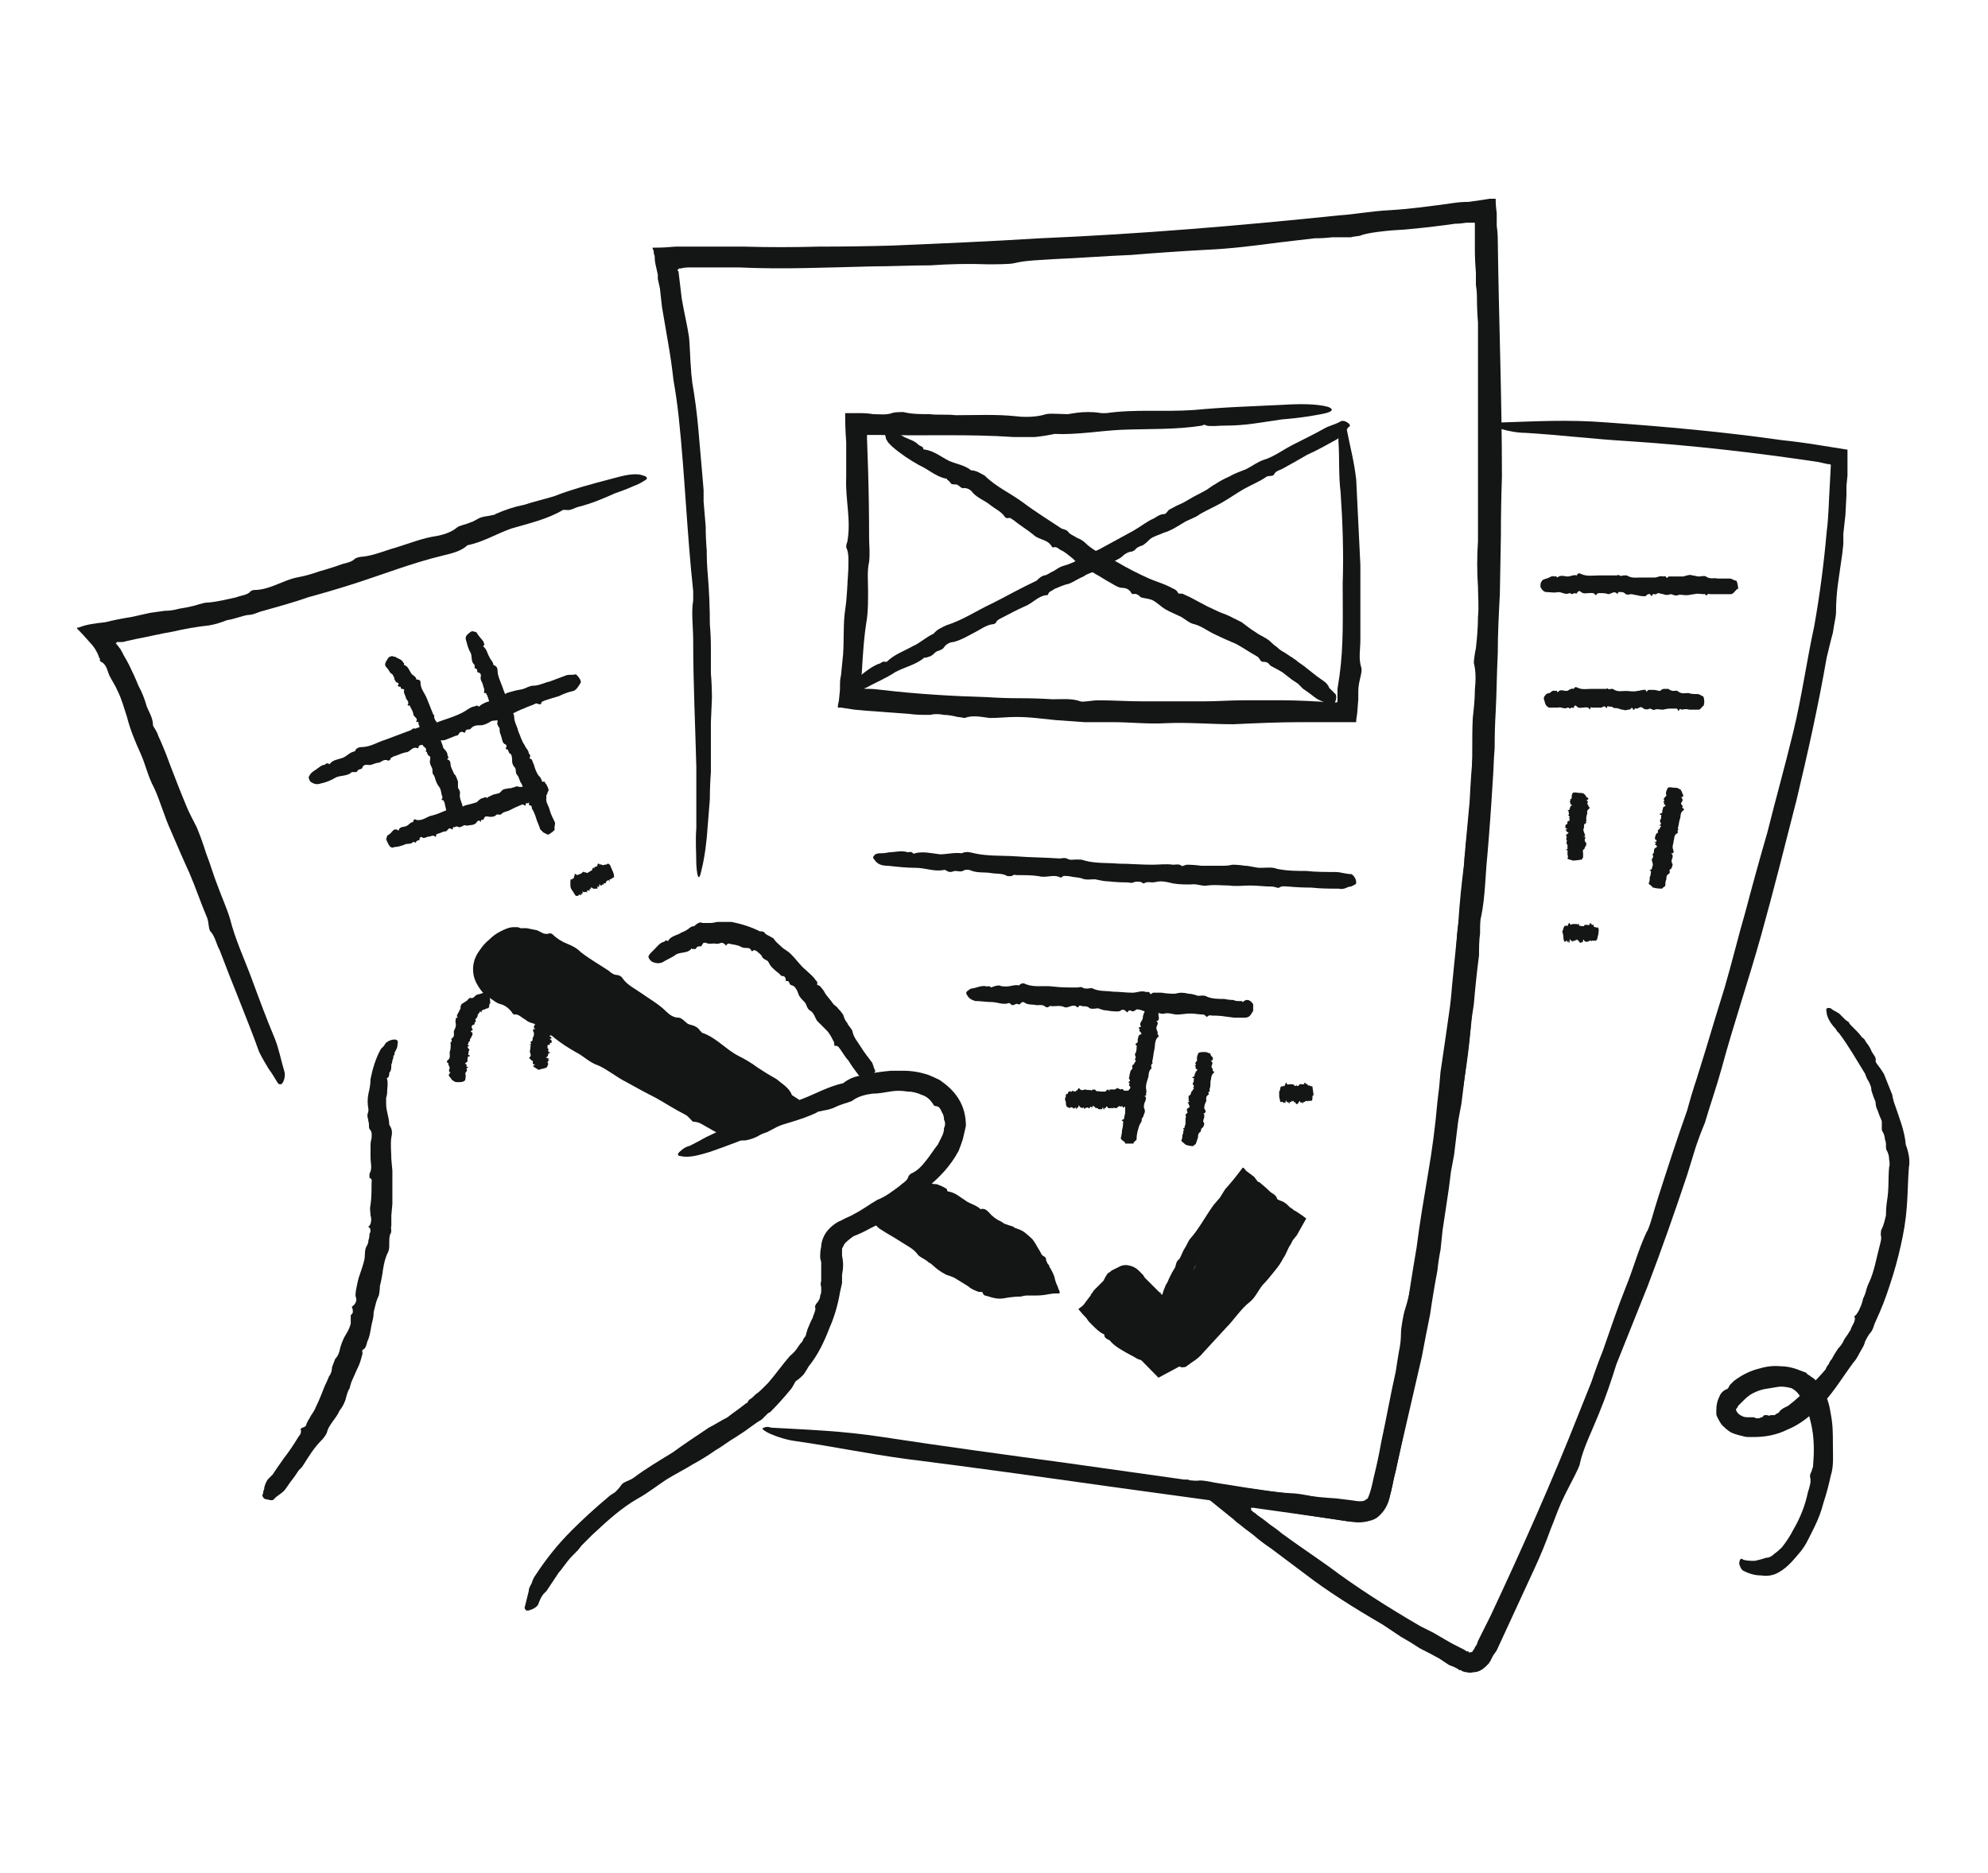 <?xml version="1.0" encoding="UTF-8"?>
<svg xmlns="http://www.w3.org/2000/svg" version="1.2" viewBox="0 0 191 180" width="191" height="180">
  <style>.a{fill:#141515}</style>
  <path class="a" d="m171.2 42.3q1.9 0.2 3.7 0.5l2.5 0.4h0.1q0 0 0 0.1v0.2 0.4 0.7 1.1l-0.1 1v0.9l-0.1 1.9-0.2 1.8v1l-0.1 0.9q-0.2 1.4-0.4 2.8-0.2 1.4-0.2 2.8c0 0.5-0.2 1.2-0.3 2-0.2 0.7-0.4 1.6-0.6 2.4-0.8 4.6-1.8 9.1-2.9 13.7-1.1 4.3-2.2 8.7-3.4 13-1.2 4.3-2.7 8.7-3.8 12.8-0.5 1.8-1.1 3.5-1.6 5.2q-0.5 1.2-0.9 2.4-0.4 1.3-0.8 2.6c-1.2 3.6-2.5 7.3-3.8 10.7-1 2.5-2 5-3 7.5-0.5 1.6-1 3.1-1.7 4.8-0.6 1.5-1.5 3.3-1.8 4.7 0 0.2-0.3 0.8-0.5 1.2-0.4 0.8-0.9 1.7-1.3 2.6-0.4 0.9-0.7 1.8-1 2.5-0.5 1.4-1 2.6-1.6 3.9q-0.6 1.3-1.2 2.6l-0.6 1.3-0.6 1.3q-0.6 1.3-1.2 2.6l-0.2 0.3q-0.1 0.1-0.2 0.3-0.1 0.2-0.2 0.4 0 0.1-0.1 0.1c0 0.1 0 0.1-0.1 0.2q-0.1 0.1-0.2 0.2c-0.4 0.4-0.8 0.6-1.2 0.6q-0.4 0.1-0.7 0-0.2 0-0.4-0.1-0.1 0-0.1-0.1h-0.2q-0.1-0.1-0.3-0.2l-0.2-0.1-0.5-0.2-0.9-0.6q-0.9-0.5-1.9-1-0.9-0.6-1.8-1.1l-0.9-0.6-0.9-0.6c-2.6-1.5-5.3-3.2-7.5-4.9q-1.6-1.2-3.2-2.4-0.9-0.6-1.7-1.3-0.4-0.3-0.8-0.6l-0.5-0.4q-0.3-0.2-0.6-0.5c-1-0.8-2.1-1.7-3.1-2.5q-0.8-0.6-1.6-1.3 0 0 0 0h0.1 0.1q0.1 0 0.2 0 0.1 0.1 0.3 0.1 0.3 0 0.6 0c0.2-0.1 1.2 0.1 1.7 0.2 4.9 0.8 6 0.9 8.3 1.2q1.7 0.2 3.3 0.3 0.8 0.1 1.6 0.2c0.5 0.1 0.9 0.1 1.1 0q0.1 0 0.1-0.1 0.1 0 0.2-0.1 0.1-0.2 0.2-0.5 0.1-0.3 0.2-0.7 0.1-0.4 0.2-0.9 0.4-1.6 0.7-3.3c0.5-2.3 0.9-4.6 1.4-6.8 0.1-0.7 0.2-1.3 0.3-1.9q0.2-0.9 0.2-1.8c0-0.4 0.2-1.7 0.4-2.3 0.5-1.6 0.8-3.3 1.1-5.1q0.2-1.3 0.4-2.6 0.2-1.3 0.4-2.6c0.7-3.9 1.1-7.9 1.8-11.9 0.2-0.8 0.3-1.8 0.5-2.8 0.1-1.1 0.2-2.2 0.1-3.2 0-0.9 0.4-2.9 0.5-4.3 0.1-1.2 0.1-2.4 0.2-3.6 0.1-1 0.3-2 0.4-3 0.1-0.3 0.1-0.7 0.1-1q0.1-2.2 0.3-4.4 0.2-2.1 0.4-4.3 0.1-2.2 0.3-4.4 0.2-2.1 0.3-4.3 0.1-2.2 0.1-4.5 0.1-1.1 0.1-2.2 0.1-1.1 0.1-2.2 0-2.2 0.1-4.5 0.1-1.1 0.1-2.2 0-1.1 0-2.2 0-1.3 0.1-2.5 0-1.2 0.1-2.3c0-1.6 0.2-3 0.4-4.1 0.1-0.2 0.1-0.4 0.2-0.5 0.2-0.3 0.3-0.2 0.3 0.1q0 0 0 0.1 0.1 0.1 0.1 0.2 0 0.2 0 0.5c0.2 1 0.3 2.2 0.3 3.4q0 1.4 0.1 2.8 0 1.4 0 2.7 0 1.4 0 2.9 0.1 1.4 0.1 2.8c0 1.9-0.1 3.8-0.2 5.8-0.1 1.2 0 2.7-0.3 3.7 0 0.1-0.1 0.6 0 0.8 0 5.3-0.5 10.7-1 16q-0.2 3.4-0.4 6.7-0.1 1.7-0.3 3.4-0.1 1.6-0.4 3.3c0 2.6-0.4 5.5-0.8 8-1.4 8.9-2.7 17.8-4.4 26.6q-0.6 3.3-1.3 6.7l-0.7 3.3-0.4 1.7-0.1 0.4q0 0.2-0.1 0.5-0.1 0.4-0.3 0.9c-0.1 0.3-0.3 0.7-0.6 1q-0.2 0.3-0.5 0.5-0.3 0.1-0.6 0.2c-0.4 0.2-0.8 0.2-1.2 0.2q-0.5-0.1-0.9-0.1l-3.4-0.5-5.7-0.8c-0.1 0-0.2 0-0.2 0q0 0 0 0.1c-0.1-0.1 0 0 0 0q0 0 0 0 0 0 0 0.1 0 0 0.1 0.1 0.1 0.1 0.1 0.1 0.2 0.1 0.4 0.3 0.6 0.4 1.2 0.9 0.6 0.4 1.2 0.9c1.5 1.1 3 2.1 4.4 3.1 2.8 2.1 5.8 4 8.9 5.8l1.2 0.6 1.2 0.7q0.5 0.3 1.1 0.6l0.6 0.3q0.2 0.1 0.3 0.2 0.1 0 0.1 0h0.1v0.1c0.1 0 0.3 0 0.4-0.1q0-0.1 0-0.1 0 0 0 0 0.1 0 0.1-0.1 0.1-0.1 0.1-0.2 0.1-0.1 0.2-0.3l0.1-0.3q0.6-1.2 1.2-2.4c3-6.4 5.9-12.9 8.5-19.5q0.6-1.5 1.2-3 0.5-1.5 1.1-3c0.7-2 1.4-4.1 2.2-6.1 0.7-1.7 1.2-3.6 2-5.3 0.3-0.4 0.7-2.1 1.1-3.3 0.9-2.8 1.8-5.6 2.8-8.4q0.4-1.5 0.9-3l0.9-2.9c0.6-2 1.2-4 1.8-5.9 0.7-2.4 1.3-4.9 2-7.3q1-3.8 2.1-7.6c0.8-3.2 1.7-6.4 2.5-9.7 0.8-3.3 1.3-6.9 2-10.1q0.8-4.5 1.2-9.1c0.2-1.5 0.2-3 0.3-4.5l0.1-1.9c0-0.1-0.2-0.1-0.3-0.1l-0.9-0.2c-6-0.9-12.1-1.6-18.2-2-3.4-0.2-6.6-0.6-9.9-0.8-1.6 0-3.7-0.7-3.1-0.9 0.2 0 0.4-0.1 0.7-0.1 3.3-0.1 6.4-0.3 10.2 0 5.6 0.4 11.2 0.9 16.8 1.7z"></path>
  <path class="a" d="m54.9 147.1c1.1-1.1 2.3-2.2 3.5-3.2 0.2-0.2 0.4-0.3 0.7-0.5 0.2-0.2 0.4-0.4 0.6-0.7 0.2-0.3 0.8-0.4 1.2-0.7 1.2-0.9 2.4-1.6 3.7-2.4 1.1-0.8 2.3-1.6 3.5-2.4 0.6-0.3 1.2-0.7 1.8-1 0.5-0.4 1.1-0.8 1.6-1.2q0.1-0.1 0.3-0.2 0.1-0.2 0.2-0.3c0.2-0.1 0.4-0.3 0.6-0.5q0.3-0.2 0.6-0.5 0.3-0.3 0.6-0.6c0.7-0.8 1.4-1.8 2.1-2.6q0.5-0.4 0.8-0.9 0.2-0.3 0.4-0.5 0.1-0.3 0.3-0.5 0.1-0.4 0.2-0.7c0.1-0.2 0.2-0.5 0.3-0.7q0.1-0.2 0.2-0.4 0-0.1 0.1-0.3c0.1-0.3 0.2-0.5 0.1-0.7 0-0.1 0.1-0.3 0.2-0.4q0.1-0.1 0.2-0.3 0.1-0.2 0.1-0.4 0.1-0.2 0.1-0.4 0-0.2 0-0.4-0.1-0.3 0-0.6 0-0.3 0-0.6c0-0.2 0-0.5 0-0.8v-0.4l-0.1-0.4c0-0.3 0-0.7 0.1-1.1 0-0.4 0.2-1 0.5-1.4q0.3-0.4 0.7-0.7 0.4-0.3 0.7-0.4c0.5-0.3 0.9-0.4 1.2-0.6 0.8-0.4 1.6-1 2.3-1.4 0.8-0.3 1.4-0.8 2.1-1.3 0.3-0.3 0.8-0.5 0.9-1 0 0 0.2-0.2 0.2-0.2 0.7-0.3 1.1-0.8 1.5-1.3 0.4-0.5 0.7-1 1.1-1.5q0.2-0.4 0.4-0.8 0.2-0.4 0.2-0.8 0.1-0.2 0.1-0.4 0-0.2-0.1-0.4 0-0.4-0.2-0.7c-0.1-0.2-0.2-0.6-0.6-0.6q-0.1 0-0.2-0.1-0.1-0.2-0.2-0.3c-0.2-0.3-0.6-0.6-1-0.7-0.4-0.2-0.9-0.3-1.3-0.3-0.6-0.1-1.1-0.1-1.7 0-0.6 0.1-1.1 0.2-1.7 0.2-0.6 0.1-1.2 0.2-1.8 0.6-0.2 0.2-0.8 0.3-1.3 0.5-0.3 0.1-0.6 0.3-1 0.4-0.3 0.1-0.6 0.1-0.9 0.2q-0.2 0-0.3 0.1c-1.6 0.8-3.4 1.1-5.1 1.8q-2.6 1.1-5.2 2c-1 0.3-2 0.6-2.8 0.4-0.3 0-0.4-0.2 0-0.5 0.2-0.2 0.5-0.4 0.9-0.5q0.8-0.4 1.5-0.8c1.1-0.5 2.1-1.1 3.3-1.4 0.3-0.2 0.7-0.4 1.1-0.4 0 0 0.2 0 0.2 0 1.4-0.9 3.1-1.3 4.7-1.9 1.3-0.5 2.5-1.2 3.9-1.5q0.5-0.4 1.1-0.6 0.7-0.2 1.3-0.3 1.1-0.2 2.2-0.3 0.6 0 1.2 0 0.6 0 1.2 0.1 0.6 0.1 1.2 0.3 0.5 0.2 1.1 0.5c0.7 0.5 1.3 1 1.8 1.8 0.5 0.8 0.7 1.7 0.7 2.6-0.1 0.4-0.2 0.9-0.3 1.3q-0.2 0.6-0.4 1.1c-0.8 1.5-1.9 2.6-3 3.5-0.3 0.4-0.5 0.8-1.1 1.1-0.5 0.2-1 0.7-1.5 1.1-0.5 0.3-0.9 0.8-1.4 1q-0.8 0.4-1.6 0.8-0.7 0.4-1.5 0.7c-0.4 0.3-0.8 0.6-0.9 0.8q-0.1 0.2-0.2 0.4 0 0.3 0 0.7 0.1 0.4 0.1 0.9 0 0.4-0.1 0.9v0.8q-0.1 0.5-0.2 0.9-0.3 1.8-1 3.4c-0.5 1.3-1.1 2.6-2 3.7-0.1 0.2-0.3 0.5-0.5 0.8-0.2 0.2-0.4 0.4-0.7 0.6-0.1 0-0.3 0.6-0.6 0.9q-0.9 1.1-1.9 2.1l-0.2 0.1-0.1 0.1-0.1 0.1q-0.2 0.2-0.4 0.4-0.5 0.3-0.9 0.6-0.8 0.6-1.6 1.1c-0.7 0.4-1.3 0.9-2 1.3q-1 0.7-2.1 1.3c-0.8 0.5-1.8 1-2.6 1.5-0.9 0.6-1.8 1.3-2.7 1.8-1.6 0.9-3 2.2-4.4 3.5l-0.5 0.5-0.2 0.2-0.3 0.3-0.4 0.5-0.5 0.5c-0.3 0.3-0.6 0.7-0.9 1.1q-0.2 0.3-0.4 0.5-0.2 0.3-0.4 0.6-0.2 0.3-0.4 0.6-0.2 0.3-0.4 0.6l-0.3 0.3-0.2 0.3q-0.2 0.4-0.3 0.7c-0.1 0.2-0.4 0.4-0.7 0.5-0.2 0.1-0.5 0.1-0.5 0q-0.1-0.1-0.1-0.2 0.1-0.4 0.2-0.8 0.1-0.4 0.2-0.8 0-0.2 0.1-0.4 0.1-0.2 0.2-0.4 0.1-0.4 0.4-0.8 1.5-2.3 3.4-4.2z"></path>
  <path class="a" d="m71.6 109.6c-0.4 0-0.8 0-1.2-0.1q-0.5-0.1-1-0.4-0.4-0.2-0.8-0.4l-0.7-0.4c-0.4-0.2-0.7-0.5-1.3-0.5-0.2-0.1-0.4-0.5-0.8-0.7-1-0.5-1.9-1.1-2.8-1.6-1-0.5-1.9-1-2.8-1.5-1-0.5-1.8-1.2-2.7-1.6-0.9-0.3-1.4-0.9-2.2-1.3-0.7-0.4-1.5-0.9-2.2-1.5-0.5-0.4-1-0.8-1.5-1.1-0.4-0.2-0.8-0.2-1.1-0.5-0.4-0.2-0.7-0.6-1.1-0.5 0 0-0.2-0.1-0.2-0.2-0.3-0.4-0.7-0.7-1.1-0.8-0.4-0.1-0.6-0.3-0.9-0.5q-0.3-0.2-0.7-0.5-0.3-0.3-0.6-0.8-0.3-0.5-0.4-1-0.1-0.6 0-1.1c0.1-0.5 0.3-0.9 0.6-1.3q0.4-0.6 0.9-1 0.5-0.5 1.1-0.8c0.4-0.2 0.8-0.4 1.3-0.4q0.1 0 0.3 0 0.1 0 0.3 0.1 0.3 0 0.6 0 0.5 0.1 1 0.2c0.2 0.1 0.4 0.2 0.6 0.3q0.3 0.1 0.6 0c0.1 0 0.2 0 0.3 0.1 0.4 0.4 0.9 0.7 1.4 0.9 0.5 0.2 0.9 0.4 1.3 0.8 0.9 0.7 1.8 1.2 2.7 1.8 0.2 0.2 0.5 0.4 0.8 0.4 0.1 0 0.4 0.1 0.5 0.3 0.5 0.7 1.2 1 1.9 1.5 0.7 0.5 1.6 1 2.3 1.7 0.3 0.3 0.7 0.6 1.2 0.6 0.3 0 0.6 0.4 0.9 0.6 0.2 0.1 0.5 0.1 0.8 0.3 0.2 0.1 0.3 0.3 0.5 0.5q0.1 0.1 0.2 0.1c1.3 0.5 2.2 1.6 3.4 2.2q1 0.5 1.8 1.1 0.9 0.6 1.8 1.1c0.6 0.5 1.3 0.9 1.5 1.6 0.1 0.3 0 0.4-0.3 0.4-0.3-0.1-0.6-0.1-0.8-0.2q-0.6-0.3-1.2-0.6-0.6-0.3-1.3-0.5c-0.4-0.2-0.8-0.4-1.1-0.7-0.3-0.2-0.6-0.2-0.7-0.5 0-0.1-0.1-0.1-0.2-0.2-1.2-0.3-2.2-1.2-3.3-1.8-0.9-0.5-1.9-0.8-2.8-1.5-0.6-0.1-1.2-0.5-1.6-0.9-1.6-1.4-3.5-2.4-5.2-3.6q-1.4-0.9-2.7-1.8c-0.9-0.6-1.7-1.2-2.6-1.6-0.3-0.2-0.6-0.1-0.9-0.4-0.2-0.2-0.7-0.2-1-0.2q-0.2 0-0.3 0-0.1 0-0.2 0-0.2 0-0.4 0c-0.3 0-0.6 0.1-0.9 0.3q-0.4 0.3-0.7 0.7-0.3 0.4-0.3 0.8 0 0.3 0.1 0.7 0.2 0.3 0.6 0.6 0.2 0.2 0.4 0.4l0.6 0.3q1 0.7 2.1 1.3c0.8 0.5 1.8 1 2.6 1.6 0.4 0.2 0.8 0.3 1 0.8 0.1 0.1 0.6 0.1 0.8 0.3q0.9 0.5 1.8 1.1c0.8 0.5 1.6 1 2.5 1.5 0.5 0.3 1 0.5 1.5 0.7q0.9 0.5 1.6 1c0.7 0.4 1.3 0.9 2 1.3 0.7 0.4 1.5 0.7 2.1 1.2q0.8 0.7 1.8 1.2 0.5 0.3 0.9 0.5 0.5 0.3 0.8 0.4c0.3 0 0.4 0 0.7 0q0.4-0.1 0.8-0.3 1-0.5 1.9-1c0.8-0.4 1.5-0.5 2.2-0.8 0.4-0.2 1.1 0.2 1.1 0.4q0 0.1-0.1 0.2c-0.6 0.5-1.1 1.1-1.9 1.5q-0.9 0.4-1.8 0.9c-0.3 0.1-0.6 0.2-0.9 0.4-0.4 0.2-0.7 0.3-1.2 0.4z"></path>
  <path class="a" d="m87 117.7q0.7 0.5 1.5 0.9c0.2 0.1 0.3 0.3 0.6 0.3 0.2-0.1 0.2 0.3 0.4 0.4 0.4 0.2 0.9 0.5 1.3 0.8 0.5 0.3 1 0.5 1.4 0.7 0.5 0.3 0.9 0.7 1.4 0.8 0.4 0.1 0.6 0.5 0.9 0.7 0.4 0.1 0.8 0.3 1 0.5 0.2 0.1 0.5 0.3 0.7 0.2 0.2 0 0.3-0.1 0.5-0.1 0.2 0 0.4 0.1 0.5-0.2 0 0 0.1 0 0.2 0.1 0.2 0.1 0.5 0.1 0.6 0 0.2-0.1 0.3-0.1 0.5-0.2h0.3c0.1 0 0.1 0 0.1 0q0 0 0 0 0 0 0 0 0 0 0.1 0.1 0 0 0.1 0 0 0 0 0c0 0 0 0 0-0.1q-0.1 0 0 0 0.1-0.1 0.1-0.2-0.1 0-0.1 0 0 0 0-0.1-0.1-0.1-0.1-0.2c-0.1-0.1-0.1-0.4-0.4-0.4 0 0-0.1 0-0.1-0.1 0.1-0.6-0.6-0.8-0.7-1.1q-0.2-0.3-0.4-0.5-0.2-0.1-0.5-0.2c-0.1 0-0.2-0.2-0.4 0-0.1 0-0.2 0-0.3-0.1-0.1-0.2-0.3-0.3-0.5-0.4-0.2-0.1-0.4-0.2-0.6-0.3-0.2-0.2-0.4-0.3-0.6-0.4-0.2-0.2-0.4-0.3-0.6-0.5-0.1-0.2-0.3-0.4-0.6-0.3-0.2 0-0.3-0.2-0.5-0.3-0.1-0.1-0.3-0.1-0.4-0.1-0.1-0.1-0.1-0.3-0.2-0.4q0 0-0.1 0c-0.7-0.2-1-0.9-1.6-1.1q-0.2-0.1-0.4-0.3-0.2-0.1-0.4-0.2-0.2-0.1-0.4-0.2-0.3-0.1-0.5-0.2-0.2-0.1-0.4-0.3-0.2-0.1-0.3-0.5c-0.1-0.2-0.1-0.4 0.1-0.4q0.2-0.1 0.4-0.1 0.4 0 0.7 0 0.4 0.1 0.7 0.1c0.3 0.1 0.5 0.2 0.7 0.3 0.1 0.1 0.3 0.1 0.3 0.3 0 0.1 0.1 0.1 0.1 0.1 0.7 0.1 1.2 0.6 1.7 0.9 0.4 0.3 1 0.4 1.4 0.8 0.4-0.1 0.6 0.1 0.8 0.3q0.5 0.6 1.2 0.9l0.3 0.2 0.3 0.1c0.2 0.1 0.5 0.1 0.7 0.3 0.3 0.1 0.6 0.2 0.9 0.4q0.5 0.4 0.8 0.7 0.3 0.4 0.5 0.8 0.2 0.3 0.4 0.7c0.1 0.1 0.4 0.2 0.4 0.4q0 0.2 0.1 0.3 0 0.1 0.1 0.2 0 0 0.1 0.1 0 0.1 0 0.1c0.2 0.3 0.4 0.7 0.5 1q0.1 0.5 0.3 0.9 0.1 0.3 0.2 0.5v0.1q0 0.1 0 0.1h-0.3q-0.4 0-0.9 0.1-0.5 0.1-1.1 0.1h-0.8q-0.3 0-0.6 0.1-0.6 0-1.3 0.1-0.4 0.1-0.8 0.1c-0.3 0-0.7-0.1-1-0.2-0.2-0.1-0.5 0-0.6-0.4-0.1-0.1-0.4 0-0.5-0.1-0.3-0.1-0.7-0.3-0.9-0.5-0.5-0.3-0.8-0.5-1.3-0.8-0.2-0.1-0.5-0.2-0.8-0.3q-0.4-0.2-0.8-0.5c-0.3-0.2-0.5-0.5-0.9-0.7-0.3-0.3-0.7-0.4-1-0.7-0.4-0.6-1.1-0.9-1.7-1.3-0.6-0.4-1.2-0.7-1.8-1.1q-0.2-0.1-0.4-0.3l-0.7-0.8 0.5-0.4c0.2-0.1 0.4-0.2 0.5-0.3 0.1-0.1 0.3-0.1 0.5 0 0.2 0.1 0.3 0.2 0.4 0.3q0 0 0 0.1c-0.1 0.3-0.1 0.7-0.2 1l-0.2-1.3q0.2 0.1 0.3 0.2c0.5 0.3 1.1 0.7 1.6 1z"></path>
  <path class="a" d="m81.5 101.9c-0.3-0.3-0.5-0.7-0.8-1.1-0.1-0.1-0.1-0.3-0.5-0.3-0.1 0 0-0.3-0.1-0.4-0.2-0.4-0.4-0.8-0.7-1.1-0.3-0.3-0.6-0.6-0.9-0.9-0.2-0.3-0.3-0.8-0.7-1-0.3-0.2-0.3-0.6-0.5-0.8-0.3-0.3-0.5-0.5-0.6-0.8-0.1-0.3-0.2-0.5-0.4-0.7-0.1-0.1-0.3-0.1-0.4-0.2-0.1-0.2-0.1-0.4-0.4-0.3 0 0 0 0 0-0.1 0-0.2-0.1-0.4-0.3-0.4-0.2 0-0.2-0.1-0.3-0.2q-0.4-0.3-0.7-0.6c-0.2-0.2-0.3-0.4-0.4-0.6-0.2-0.2-0.5-0.2-0.6-0.5-0.1-0.2-0.3-0.3-0.5-0.5-0.1 0-0.2-0.2-0.4 0-0.1 0-0.1 0-0.1 0-0.1-0.3-0.3-0.3-0.5-0.3-0.1 0-0.3 0-0.5-0.1-0.3-0.2-0.7-0.2-1.1-0.3-0.1 0-0.1-0.1-0.3 0.1 0 0.1-0.1 0.1-0.1 0q-0.2-0.2-0.4-0.2-0.2 0.1-0.5 0.1c-0.3-0.1-0.6 0.1-1-0.1q-0.1 0-0.2 0-0.1 0.1-0.2 0.3c-0.1 0.1-0.3 0-0.4 0.1-0.1 0-0.1 0.2-0.2 0.2-0.1 0-0.2 0-0.3 0q-0.1-0.1-0.1 0c-0.3 0.4-1 0.3-1.4 0.5-0.4 0.3-0.9 0.5-1.4 0.8-0.3 0.1-0.6 0.1-1-0.1-0.2-0.2-0.3-0.3-0.3-0.5q0.1-0.2 0.2-0.3 0.2-0.2 0.4-0.4c0.3-0.3 0.5-0.6 0.9-0.7 0.1 0 0.1-0.2 0.3-0.1q0.1 0.1 0.1 0c0.3-0.5 0.9-0.5 1.3-0.8q0.3-0.1 0.6-0.3c0.2-0.2 0.4-0.3 0.6-0.3q0.2-0.2 0.4-0.3 0.2-0.1 0.4 0 0.3 0 0.7 0 0.3 0 0.7-0.1 0.3 0 0.7 0 0.2 0 0.3 0 0.2 0 0.4 0c1 0.2 1.9 0.5 2.7 0.9 0.2 0 0.4 0 0.5 0.2 0.1 0.1 0.3 0.2 0.5 0.3 0.1 0.1 0.3 0.1 0.4 0.3 0.2 0.3 0.5 0.5 0.8 0.8 0.3 0.2 0.6 0.4 0.8 0.6 0.5 0.5 0.9 1.1 1.4 1.5 0.3 0.3 0.7 0.6 0.9 0.9 0.1 0.2 0.3 0.2 0.2 0.5 0 0.1 0.3 0.1 0.3 0.2q0.3 0.3 0.5 0.7c0.2 0.3 0.5 0.6 0.7 0.9 0.1 0.2 0.4 0.3 0.5 0.5q0.3 0.3 0.5 0.6c0.1 0.3 0.2 0.6 0.4 0.8 0.1 0.3 0.4 0.5 0.5 0.8 0.1 0.6 0.5 1 0.8 1.5 0.3 0.5 0.7 1 1 1.4 0.2 0.2 0.2 0.6 0.4 0.9 0 0.1-0.4 0.7-0.6 0.7q-0.1 0.1-0.1 0.1-0.3-0.1-0.6-0.2-0.3-0.1-0.4-0.3c-0.3-0.4-0.6-0.8-0.9-1.3z"></path>
  <path class="a" d="m27.3 140.1q0.7-0.9 1.3-1.9c0.1-0.2 0.4-0.4 0.3-0.8-0.1-0.2 0.4-0.2 0.5-0.4 0.1-0.4 0.3-0.6 0.5-1q0.3-0.4 0.5-0.9 0.2-0.4 0.4-0.9 0.2-0.5 0.4-1 0.2-0.4 0.4-0.9 0.3-0.4 0.3-0.9c0.1-0.3 0.2-0.5 0.3-0.8 0.2-0.2 0.3-0.4 0.4-0.7 0.1-0.5 0.3-1.1 0.6-1.6 0.2-0.3 0.4-0.7 0.5-1.1 0-0.3 0-0.5 0-0.8 0.1-0.1 0.2-0.2 0.2-0.3 0-0.2 0-0.3-0.1-0.5 0 0 0.1-0.1 0.1-0.1 0.3-0.2 0.4-0.6 0.3-0.8-0.1-0.3 0-0.5 0-0.7 0.1-0.5 0.2-1.1 0.4-1.6q0.1-0.3 0.2-0.6 0.1-0.3 0.2-0.7c0.1-0.4 0-0.9 0.2-1.3q0.2-0.3 0.2-0.6 0.1-0.3 0.1-0.6c0.1-0.2 0.2-0.5-0.1-0.7 0 0 0-0.1 0.1-0.1 0.2-0.3 0.2-0.7 0.1-1 0-0.3-0.1-0.6 0-1 0.1-0.7 0.1-1.4 0.1-2.1 0-0.2 0.1-0.4-0.2-0.5 0-0.1 0-0.3 0-0.4 0.3-0.5 0.1-1 0.1-1.6q0-0.2 0-0.4v-0.5c0-0.3 0-0.6 0.1-0.9 0-0.3 0.1-0.6-0.2-0.9-0.1-0.2 0-0.5-0.1-0.7 0-0.2-0.1-0.4-0.1-0.6 0-0.2 0.1-0.3 0.1-0.5q0-0.1 0-0.1c-0.1-0.5-0.1-1 0-1.5 0.1-0.4 0.2-0.9 0.2-1.4 0.2-1 0.5-2 1-2.9q0.1-0.1 0.3-0.3 0.1-0.2 0.2-0.3 0.4-0.3 0.8-0.3c0.2 0 0.4 0.1 0.3 0.4q0 0.3-0.1 0.5-0.1 0.2-0.2 0.4v0.2q-0.1 0-0.1 0.1 0 0.2-0.1 0.4 0 0.2-0.1 0.4c0 0.3 0 0.6-0.2 0.8 0 0.2 0 0.4-0.2 0.5 0 0-0.1 0.1 0 0.1 0.1 0.5 0 0.8 0 1.2q0 0.3-0.1 0.6 0 0.3 0 0.6c0 0.7 0.3 1.3 0.3 2 0.3 0.4 0.3 0.8 0.2 1.2-0.1 0.7 0 1.4 0 2.1l0.1 1.1q0 0.2 0 0.5 0 0.3 0 0.5 0 0.6 0 1.1 0 0.5 0 1.1l-0.1 1.1v0.5 0.3 0.2c-0.1 0.3 0.1 0.5-0.1 0.8-0.1 0.2-0.1 0.6-0.1 0.9 0 0.3 0 0.6-0.1 0.8-0.3 0.6-0.4 1.1-0.5 1.7q-0.1 0.8-0.3 1.6 0 0.4-0.1 0.9-0.2 0.4-0.3 0.8-0.1 0.4-0.2 0.8 0 0.4-0.1 0.8c-0.2 0.7-0.2 1.4-0.5 2-0.1 0.3-0.1 0.6-0.4 0.8-0.2 0 0 0.4-0.1 0.5q-0.1 0.4-0.2 0.7-0.1 0.3-0.3 0.7l-0.4 0.9q-0.2 0.4-0.3 0.9c-0.2 0.3-0.3 0.7-0.4 1.1q-0.2 0.6-0.6 1.1c-0.2 0.5-0.6 0.9-0.9 1.4q-0.2 0.3-0.3 0.7-0.2 0.4-0.5 0.7c-0.7 0.7-1.2 1.5-1.7 2.3l-0.2 0.3-0.3 0.3-0.4 0.6q-0.4 0.5-0.8 1.1c-0.3 0.5-0.9 0.7-1.2 1.1-0.1 0.1-0.3 0.1-0.6 0-0.2 0-0.4-0.1-0.4-0.2q-0.1-0.1-0.1-0.2 0.1-0.2 0.1-0.4 0.1-0.2 0.1-0.4c0.1-0.3 0.2-0.6 0.4-0.8q0.2-0.2 0.4-0.4l0.4-0.6z"></path>
  <path class="a" d="m46.6 97q-0.1 0-0.3 0.1c0 0.1-0.1 0 0 0.2 0.1 0.1-0.1-0.1-0.2-0.1 0 0.1-0.1 0.2-0.2 0.3 0 0.1 0 0.2-0.1 0.3 0 0.1-0.2 0.1-0.1 0.3 0.1 0.1-0.1 0.1-0.1 0.2 0 0.1 0 0.2-0.2 0.2 0 0.1-0.1 0.1-0.1 0.2 0 0.1 0.1 0.1 0.1 0.2 0 0-0.2 0 0.1 0.1 0 0-0.1 0-0.1 0-0.2 0.1-0.2 0.1-0.1 0.2 0.1 0 0.1 0.1 0.1 0.1q0 0.2-0.1 0.3c0 0.1-0.1 0.2-0.1 0.2-0.1 0.1 0 0.2-0.1 0.3-0.1 0-0.1 0.1-0.1 0.2 0 0-0.2 0.1 0.1 0.2q0 0 0 0c-0.4 0.1 0 0.3 0 0.4-0.1 0.1-0.1 0.3-0.1 0.4 0 0-0.1 0.1 0.1 0.1q0.1 0.1 0 0.1c-0.3 0.1-0.1 0.2-0.2 0.3 0 0.1 0.1 0.2-0.1 0.3-0.1 0.1-0.2 0.1 0 0.2 0.1 0.1 0 0.1 0 0.2 0.1 0 0.2 0.1 0.2 0.1 0 0-0.1 0-0.2 0.1q0 0 0 0c0.2 0.2-0.1 0.3-0.1 0.5 0.1 0.2 0 0.4 0 0.6-0.1 0.1-0.2 0.2-0.6 0.2-0.2 0-0.4 0-0.5-0.1q-0.1-0.1-0.2-0.1 0-0.1-0.1-0.2c-0.1-0.1-0.3-0.3-0.1-0.4 0 0-0.1-0.1 0.1-0.1q0 0 0 0c-0.3-0.2-0.1-0.3-0.1-0.5 0-0.1-0.2-0.3-0.1-0.4-0.2-0.1-0.2-0.2-0.1-0.3 0.3-0.2 0.2-0.5 0.2-0.8 0.1-0.2 0.1-0.5 0.1-0.8 0 0-0.1-0.1 0-0.1 0.1-0.1 0.1-0.2 0.1-0.2 0-0.1-0.1-0.1 0-0.2 0.3-0.2 0.2-0.4 0.2-0.7 0.1-0.2 0.2-0.4 0.2-0.6 0-0.2-0.1-0.4 0-0.5 0-0.1-0.1-0.2 0.2-0.2 0 0-0.1-0.1-0.1-0.1q0-0.2 0.1-0.3 0.1-0.2 0.2-0.4c0.1-0.1 0-0.3 0.1-0.4q0-0.1 0.2-0.2c0.1-0.1 0.2-0.1 0.3-0.2 0.2-0.1 0.2-0.3 0.4-0.3 0.3 0.1 0.4-0.2 0.6-0.3q0.4-0.1 0.7-0.2c0.2-0.1 0.3 0.1 0.5 0.1 0 0 0.1 0.6 0.1 0.8q0 0 0 0.1-0.1 0.1-0.1 0.3 0 0.1-0.1 0.2-0.2 0-0.3 0.1z"></path>
  <path class="a" d="m53.4 98.1c0 0.1-0.1 0.2-0.1 0.2 0 0.1-0.1 0 0.1 0.2 0.1 0-0.2-0.1-0.2 0 0 0.1 0 0.1 0 0.2 0 0.1 0 0.2 0 0.3 0 0-0.1 0.1 0 0.2 0 0.1-0.2 0-0.1 0.1 0 0.1 0 0.2-0.1 0.2-0.1 0-0.2 0-0.2 0.1 0.1 0 0.2 0.1 0.2 0.1-0.1 0-0.2 0 0.1 0.1 0 0-0.1 0-0.1 0-0.2 0-0.2 0.1-0.1 0.1 0.1 0.1 0.1 0.1 0.1 0.1q0 0.1 0 0.2c0 0-0.1 0-0.2 0.1 0 0 0.1 0.1 0 0.1-0.2 0-0.2 0.1-0.2 0.1 0 0.1-0.1 0.1 0.1 0.1q0.1 0 0 0c-0.3 0.1 0.1 0.2 0 0.3-0.1 0 0 0.1 0 0.2 0 0-0.1 0 0.1 0q0.1 0.1 0 0.1c-0.2 0-0.1 0.1-0.1 0.1-0.1 0.1 0 0.2-0.2 0.3-0.1 0-0.1 0 0.1 0.1 0.1 0 0 0 0 0 0.1 0 0.2 0.1 0.2 0.1 0 0-0.1 0-0.2 0q0 0 0 0c0.3 0.1-0.1 0.3 0 0.3 0.1 0.1 0.1 0.2 0 0.3 0 0.1 0 0.2-0.4 0.3-0.2 0-0.3 0.1-0.4 0.1q-0.2 0-0.2-0.1-0.1 0-0.2-0.1c0 0-0.2-0.1-0.2-0.2 0.1 0 0 0 0.1 0q0.1-0.1 0.1-0.1c-0.3 0-0.2-0.2-0.2-0.3 0-0.1-0.3-0.1-0.2-0.2-0.2-0.1-0.2-0.1-0.1-0.2 0.2-0.2 0-0.4 0-0.6 0.1-0.2 0-0.3 0.1-0.5 0-0.1-0.2-0.1-0.1-0.1 0.2-0.1 0.1-0.1 0.1-0.2 0 0-0.1 0 0-0.1 0.3-0.1 0.1-0.3 0.2-0.4 0.1-0.1 0.1-0.3 0.1-0.4 0-0.1-0.1-0.2-0.1-0.3 0.1-0.1-0.1-0.1 0.2-0.1 0.1 0-0.1-0.1-0.1-0.1q0-0.1 0-0.2c0.1-0.1 0.1-0.1 0.1-0.2 0-0.1 0-0.2 0-0.2q-0.1-0.1 0-0.2c0.1-0.1 0.2-0.1 0.2-0.1 0.1-0.1 0-0.2 0.2-0.2 0.2 0 0.2-0.2 0.3-0.3q0.1-0.1 0.2-0.3c0-0.1 0.2 0 0.2-0.1 0 0 0.6 0.3 0.7 0.4q0.1 0 0.1 0.1c0.1 0.1 0.3 0.3 0.3 0.4-0.1 0-0.1 0.1-0.2 0.2z"></path>
  <path class="a" d="m102.5 140.6q7.8 1.1 15.6 2.2c1.9 0.2 3.9 0.6 5.9 0.7 1 0 2.9 0.5 4.7 0.8l0.9 0.1q0.4 0 0.8 0.1 0.4 0 0.7-0.1c0.1 0 0.2-0.1 0.3-0.2q0.2-0.2 0.3-0.5 0.1-0.4 0.2-0.8l0.4-1.8 0.7-3.6q0.4-1.8 0.7-3.6 0.4-1.8 0.7-3.5l0.3-1.8 0.1-0.8 0.2-0.9q0.5-3.5 1.1-7c0.3-2.4 0.7-4.7 1.1-7.1 0.4-2.3 0.7-4.6 0.9-6.9q0.2-1.5 0.3-2.9 0.2-1.4 0.4-2.7 0.2-1.4 0.4-2.8 0.2-1.3 0.3-2.7 0.3-3 0.6-6 0.2-3.1 0.6-6 0-0.5 0.1-1 0-0.6 0.1-1.1 0.1-1 0.2-2.1 0.2-2.1 0.3-4.2c0.1-1.8 0-3.4 0.1-5.4 0.1-0.9 0.2-1.8 0.2-2.7 0.1-1 0.1-1.8-0.1-2.6 0-0.2 0.1-1 0.2-1.4 0.1-0.9 0.2-2 0.2-3 0.1-1.1 0-2 0-2.9-0.1-1.5-0.1-2.9 0-4.4q0-1.5 0-3v-3q0-1.5 0-3 0-1.5 0-3 0-2.3 0-4.5 0-2.2 0-4.5-0.1-1.2-0.1-2.4 0-0.6-0.1-1.2 0-0.6 0-1.2-0.1-1.2-0.1-2.3 0-0.6 0-1.2 0-0.2 0-0.5 0-0.1 0-0.3v-0.1-0.1q0-0.1 0-0.3 0 0 0 0h-0.1q0 0-0.1 0h-0.1-0.5q-0.6 0.1-1.1 0.1-2.1 0.3-4.2 0.5c-0.8 0.1-1.7 0.1-2.5 0.2-0.9 0.1-1.7 0.2-2.3 0.4-0.1 0.1-0.7 0.1-1 0.2q-0.9 0-1.8 0-0.8 0.1-1.7 0.1-1.7 0.2-3.4 0.4c-2.3 0.3-4.6 0.6-6.9 0.7q-3.7 0.2-7.3 0.5c-2.5 0.1-5 0.3-7.4 0.4-1.3 0.1-2.7 0.1-3.9 0.4-0.4 0.1-1.8 0.1-2.5 0.1q-2.7-0.1-5.5 0.1c-1.9 0-3.8 0.1-5.6 0.1-4.3 0.1-8.5 0.3-12.8 0.1-0.9 0-2 0-3.1 0q-0.8 0-1.7 0-0.4 0-0.8 0.1-0.1 0-0.1 0 0 0-0.1 0 0 0 0 0.1 0 0-0.1 0 0 0 0 0 0 0 0 0 0 0.1 0 0.1l0.1 0.1q0 0 0 0.1c0.1 0.8 0.2 1.7 0.3 2.5 0.2 1.2 0.5 2.4 0.7 3.7 0.1 1.1 0.1 2.1 0.2 3.2 0 0.4 0.1 0.8 0.1 1.1q0.4 2.3 0.6 4.6 0.1 1.1 0.2 2.3l0.2 2.3 0.1 1.2v1.1q0.1 1.2 0.2 2.4 0 1.1 0.1 2.3 0 1.2 0.1 2.3 0.2 2.4 0.2 4.8 0.1 1.1 0.1 2.3 0 1.2 0 2.4 0.1 1.2 0.1 2.4l-0.1 2.3q0 1.2 0 2.4 0 1.2 0 2.4-0.1 1.3-0.1 2.6-0.1 1.3-0.2 2.5c-0.1 1.6-0.3 3.1-0.6 4.3-0.2 1-0.4 1-0.5-0.5 0-1.1-0.1-2.3 0-3.5q0-1.5 0-3 0-1.5 0-2.9c-0.1-4-0.3-8-0.3-12.1 0-1.3-0.2-2.8 0-3.9 0-0.1 0-0.7 0-0.9-0.6-5.5-0.8-11.2-1.4-16.8q-0.2-1.8-0.5-3.5-0.2-1.8-0.5-3.5-0.3-1.8-0.6-3.5-0.1-0.9-0.2-1.8-0.1-0.4-0.2-0.9 0-0.1 0-0.2v-0.2q-0.1-0.4-0.2-0.9-0.1-0.4-0.1-0.9-0.1-0.2-0.1-0.5l-0.1-0.2v-0.1q0 0 0.1 0h0.1q0.9 0 2-0.1 0.2 0 0.4 0h0.3q0.3 0 0.5 0 0.6 0 1.1 0c1.5 0 2.9 0 4.3 0q3.5 0.1 7.1 0 3.5 0 7.1-0.1c4.7-0.2 9.4-0.4 14.2-0.7 9.5-0.4 19.1-1.2 28.7-2.2 1.6-0.1 3-0.4 4.9-0.5 1.8-0.1 4.1-0.4 6.2-0.7q0.7-0.1 1.4-0.1l1.4-0.2 0.6-0.1h0.4 0.1 0.1q0 0 0 0v0.1q0 0.6 0.1 1.3 0 0.6 0 1.2 0.1 0.7 0.1 1.4c0.1 7.5 0.4 15.2 0.4 22.7q-0.1 2.9-0.1 5.7l-0.1 5.6c-0.1 1.9-0.2 3.8-0.2 5.7-0.1 1.9-0.1 3.7-0.2 5.6q-0.1 1.7-0.1 3.5c-0.1 1.1-0.1 2.2-0.2 3.4q-0.2 3.4-0.5 6.9c-0.2 1.9-0.2 4-0.6 5.9-0.1 0.3-0.1 0.9-0.1 1.6-0.1 0.7-0.1 1.4-0.1 2.1q-0.3 2.3-0.5 4.7-0.2 1.2-0.3 2.3l-0.3 2.4-0.4 3.3q-0.1 0.8-0.2 1.6l-0.3 1.6q-0.2 1.6-0.4 3.3l-0.3 1.6q-0.1 0.8-0.2 1.6-0.3 2-0.6 4-0.1 1-0.2 1.9-0.2 1-0.3 2-0.4 2.1-0.7 4.2-0.2 1-0.4 2-0.2 1.1-0.4 2.1-0.6 2.6-1.2 5.2-0.6 2.6-1.2 5.2-0.1 0.6-0.3 1.3-0.1 0.7-0.3 1.4c-0.1 0.5-0.2 1-0.6 1.6-0.2 0.3-0.5 0.6-0.8 0.8-0.3 0.2-0.7 0.3-1 0.3-0.7 0.1-1.2 0.1-1.7 0q-0.6-0.1-1.3-0.2-1.4-0.2-2.7-0.4c-6.4-1.1-12.9-1.9-19.3-2.8-6.4-0.9-12.8-1.8-19.2-2.6-3.7-0.5-7-1.2-10.5-1.7-1.7-0.2-3.8-1.2-3.1-1.3 0.2-0.1 0.4-0.1 0.7 0 3.5 0.2 6.8 0.3 10.7 0.9 5.9 0.9 11.8 1.7 17.7 2.5z"></path>
  <path class="a" d="m22.9 95.9c-0.6-1.5-1.2-3-1.8-4.6-0.3-0.5-0.4-1.2-0.8-1.7-0.3-0.2-0.2-0.9-0.4-1.4-0.6-1.4-1.1-2.9-1.7-4.3-0.6-1.3-1.2-2.7-1.8-4.1-0.6-1.3-1-2.8-1.6-4.1-0.6-1.1-0.8-2.2-1.3-3.3-0.5-1.1-1-2.3-1.3-3.5-0.3-0.9-0.5-1.7-0.9-2.5-0.2-0.5-0.5-0.9-0.8-1.5-0.2-0.5-0.3-1.1-0.8-1.3q0 0-0.1-0.1 0-0.1 0-0.1 0-0.1 0-0.1-0.1-0.1-0.1-0.2-0.3-0.8-0.9-1.4-0.6-0.7-1.2-1.3 0-0.1 0.1-0.1 0 0 0.1 0c0.7-0.3 1.6-0.4 2.5-0.5q1.2-0.3 2.5-0.5 0.9-0.2 1.8-0.4 0.7-0.1 1.4-0.2 0.7 0 1.4-0.2 0.7-0.1 1.5-0.3 0.3-0.1 0.7-0.2 0.3-0.1 0.7-0.1c0.9-0.1 1.7-0.3 2.6-0.5 0.5-0.2 1.1-0.2 1.4-0.6 0 0 0.2-0.1 0.3-0.1 1.5 0 2.7-0.9 4.1-1.2q1.1-0.2 2.2-0.6 1.1-0.3 2.2-0.7c0.4-0.1 0.9-0.2 1.2-0.5 0.1-0.1 0.5-0.2 0.7-0.2 1.1-0.1 2.2-0.6 3.3-0.9 1.3-0.4 2.5-0.9 3.9-1.1 0.5-0.1 1.3-0.3 1.9-0.8 0.2-0.2 0.9-0.3 1.3-0.5 0.4-0.1 0.7-0.4 1.1-0.5 0.3-0.1 0.7-0.1 1-0.2q0.2 0 0.3-0.1c0.9-0.4 1.8-0.7 2.8-0.9 0.9-0.3 1.8-0.5 2.8-0.8 1.8-0.7 3.7-1.2 5.6-1.7 1.1-0.3 2.2-0.6 3-0.3 0.4 0.1 0.5 0.3 0.1 0.5-0.3 0.2-0.7 0.4-1 0.5q-0.9 0.4-1.8 0.7c-1.1 0.5-2.3 1-3.5 1.3-0.4 0.1-0.8 0.4-1.2 0.3-0.1 0-0.2 0-0.3 0-1.5 0.9-3.3 1.3-5 1.8-1.4 0.5-2.7 1.3-4.2 1.6-0.6 0.6-1.6 0.8-2.4 1-2.9 0.7-5.7 1.8-8.5 2.7q-2.2 0.7-4.4 1.3c-1.4 0.5-2.9 0.9-4.3 1.3-0.5 0.1-0.9 0.4-1.5 0.4-0.6 0.1-1.3 0.4-2 0.5-0.5 0.2-1.1 0.4-1.7 0.5q-1.8 0.2-3.5 0.6c-1.2 0.2-2.4 0.5-3.5 0.7l-0.9 0.2-0.4 0.1h-0.1q-0.2 0-0.3 0h-0.2v0.1c-0.1 0-0.1 0-0.1 0q0.2 0.2 0.4 0.5 0 0 0 0l0.1 0.1q0 0.1 0.1 0.2 0.1 0.2 0.2 0.4 0.3 0.5 0.5 0.9 0.5 1 0.9 2 0.5 0.9 0.8 2c0.2 0.5 0.6 1.1 0.6 1.8 0 0.1 0.4 0.6 0.5 1q0.6 1.3 1.1 2.7c0.5 1.3 1 2.6 1.5 3.8 0.3 0.8 0.7 1.5 1.1 2.3q0.5 1.2 0.9 2.5c0.4 1 0.7 2.1 1.1 3.1 0.4 1.1 0.9 2.2 1.2 3.2 0.5 2 1.4 3.9 2.1 5.8 0.7 1.9 1.4 3.8 2.2 5.7 0.4 1 0.6 2.1 0.9 3.1 0.2 0.5-0.1 1.4-0.4 1.3q-0.1 0-0.2-0.1c-0.3-0.5-0.6-1-0.9-1.4-0.3-0.5-0.6-1-0.9-1.6-0.6-1.7-1.3-3.4-2-5.2z"></path>
  <path class="a" d="m116.1 127.1q0.9-1 1.8-2.1c0.2-0.3 0.5-0.5 0.5-0.9 0-0.2 0.4-0.3 0.6-0.5 0.5-0.7 1-1.4 1.5-2.1 0.5-0.6 0.8-1.4 1.3-2.1 0.2-0.3 0.4-0.6 0.6-1q0.2-0.2 0.4-0.5v-0.1q0 0 0 0 0 0 0-0.1 0 0 0 0 0 0 0-0.1c0 0 0 0-0.1-0.1q0 0 0 0-0.1-0.1-0.2-0.1c-0.6-0.4-1.2-0.8-1.6-1.4-0.4-0.4-0.7-0.8-1.1-1.1q0 0 0 0 0 0 0 0 0 0-0.1 0 0 0 0 0-0.1 0-0.1 0 0-0.1 0-0.1c-0.1 0-0.1 0.1 0 0.3 0 0-0.1-0.1-0.1-0.1q0 0-0.1-0.1 0 0 0 0 0 0 0 0.1 0 0 0 0-0.2 0.2-0.3 0.4c0 0.3-0.2 0.5-0.3 0.7l-0.6 0.8q-0.3 0.4-0.6 0.8c-0.3 0.4-0.7 0.8-1 1.2-0.3 0.5-0.5 1-0.8 1.4-0.4 0.3-0.6 0.8-0.8 1.2-0.2 0.2-0.4 0.5-0.3 0.8 0 0 0 0.1-0.1 0.2-0.6 0.5-0.6 1.4-1 2.1v0.1q-0.1 0.1-0.1 0.1v0.1q-0.1 0.3-0.3 0.5-0.2 0.6-0.4 1.1-0.2 0.5-0.4 1l-0.1 0.3q0 0 0 0h-0.1l-0.1-0.1-0.4-0.4c-0.2-0.2-0.3-0.4-0.5-0.5q-0.2-0.2-0.4-0.3c-0.2 0-0.5-0.4-0.6-0.6l-0.2-0.2v-0.1h-0.1q0-0.1-0.1-0.2-0.1-0.2-0.3-0.4c-0.3-0.2-0.5-0.4-0.7-0.7q-0.2-0.2-0.4-0.4l-0.1-0.1q0-0.1-0.2-0.1 0 0-0.1 0 0 0-0.1 0 0 0.1-0.1 0.1-0.2 0.2-0.3 0.5c0 0.2-0.3 0.4-0.5 0.6-0.2 0.2-0.2 0.4-0.4 0.5-0.1 0.2-0.3 0.2-0.5 0.3q0 0 0 0.1 0 0 0 0 0 0 0 0 0 0 0 0.1 0 0 0.1 0 0 0 0 0-0.1 0 0 0 0 0-0.1 0 0 0 0 0.1 0 0 0 0 0 0 0.1 0v0.1q0.3 0.4 0.7 0.8c0.8 0.7 1.5 1.5 2.3 2.2 0.5 0.3 0.9 0.8 1 1.3 0.1 0.3 0 0.4-0.3 0.4q-0.3-0.1-0.6-0.2-0.5-0.3-0.9-0.5c-0.7-0.4-1.3-0.7-1.8-1.3-0.2-0.1-0.5-0.2-0.5-0.5 0 0 0-0.1-0.1-0.1-0.4-0.2-0.7-0.5-1-0.8l-0.1-0.1-0.2-0.2q-0.2-0.2-0.3-0.4-0.4-0.4-0.8-0.9 0.3-0.2 0.5-0.4 0.3-0.4 0.6-0.8c0.1-0.1 0.1-0.1 0.1-0.2l0.1-0.1 0.2-0.3c0.3-0.3 0.6-0.6 0.9-0.9q0.2-0.4 0.4-0.7c0.1-0.1 0.2-0.1 0.4-0.3 0.2-0.1 0.4-0.2 0.6-0.3q0.5-0.3 1-0.2 0.6 0.1 1 0.5 0.1 0.1 0.2 0.2l0.2 0.2 0.2 0.3q0.2 0.2 0.4 0.4l0.9 0.9 0.1 0.1q0 0 0 0h0.1q0 0.1 0 0.1 0.1 0.1 0.1 0.1 0 0 0 0h0.1v-0.1l0.1-0.3 0.2-0.5q0.2-0.3 0.3-0.6l0.3-0.6 0.3-0.5c0.1-0.3 0.1-0.6 0.4-0.8 0.2-0.3 0.3-0.7 0.5-1 0.2-0.3 0.3-0.6 0.5-0.9 0.9-1 1.5-2.2 2.3-3.3l0.6-0.7 0.5-0.8q0.9-1 1.7-2.1 0.2 0.1 0.3 0.3 0.4 0.3 0.8 0.6l0.3 0.4 0.1 0.1h0.1l0.1 0.1q0.5 0.4 0.9 0.8c0.2 0.2 0.6 0.3 0.7 0.7 0 0.1 0.4 0.2 0.6 0.3l0.3 0.2 0.3 0.3 0.3 0.2 0.1 0.1 0.2 0.1 0.6 0.4 0.4 0.3-0.9 1.6-0.4 0.5-0.2 0.4c-0.3 0.4-0.4 0.9-0.7 1.3q-0.3 0.6-0.8 1.2c-0.4 0.5-0.8 1-1.2 1.4-0.4 0.5-0.7 1.2-1.2 1.6-0.9 0.7-1.5 1.7-2.3 2.5q-1.2 1.3-2.3 2.5c-0.4 0.5-1 0.8-1.5 1.2-0.1 0.1-0.3 0.1-0.5 0.1-0.2-0.1-0.4-0.1-0.4-0.3q0 0 0-0.1 0.1-0.2 0.2-0.4 0.1-0.3 0.2-0.5c0.1-0.3 0.3-0.5 0.5-0.8q1.1-1.1 2.1-2.2z"></path>
  <path class="a" d="m165.2 57.1q-0.4 0-0.9 0c-0.1 0-0.2-0.1-0.3 0.1-0.1 0.1-0.2-0.2-0.3-0.1-0.3 0-0.6-0.1-0.9 0-0.2 0-0.5 0.1-0.8 0.1-0.3 0-0.6-0.1-0.8 0-0.3 0.1-0.5-0.1-0.7-0.1-0.2 0.1-0.5 0.1-0.7 0-0.2 0-0.3-0.1-0.5-0.1-0.1 0-0.2 0.2-0.3 0.1-0.1 0-0.2-0.1-0.3 0.2 0 0-0.1-0.1-0.1-0.1-0.1-0.2-0.3-0.1-0.4 0-0.1 0.1-0.1 0.1-0.2 0.1q-0.4 0-0.7-0.1c-0.2 0-0.4-0.1-0.6-0.1-0.1 0-0.3 0.1-0.5 0-0.2-0.2-0.3-0.2-0.5-0.2-0.1 0-0.2-0.1-0.3 0.2q0 0 0 0c-0.3-0.4-0.6 0-0.9 0-0.2-0.1-0.5-0.1-0.8-0.1-0.1 0-0.2 0-0.3 0.1 0 0.1-0.1 0.1-0.1 0.1-0.2-0.3-0.4-0.2-0.7-0.2-0.2 0-0.4 0.1-0.7-0.1-0.1-0.1-0.2-0.2-0.4 0.1 0 0.1-0.2 0-0.2 0-0.1 0-0.2 0.1-0.3 0.1 0 0-0.1-0.1-0.2-0.1q0-0.1 0 0c-0.4 0.2-0.7-0.1-1.1-0.1-0.4 0.1-0.7 0-1.1 0-0.2 0-0.4-0.1-0.6-0.5 0-0.2 0-0.4 0.1-0.5q0.1-0.2 0.2-0.2 0.2-0.1 0.3-0.1c0.3-0.1 0.5-0.3 0.7-0.2 0.1 0 0.2-0.1 0.3 0.1q0 0.1 0 0c0.4-0.3 0.7-0.1 1-0.1 0.3 0 0.6-0.2 0.9-0.1 0.1-0.3 0.3-0.2 0.5-0.1 0.5 0.2 1.1 0.1 1.6 0.1 0.6 0 1.2 0 1.7 0 0.1 0 0.2-0.1 0.3 0 0.1 0.1 0.3 0 0.4 0 0.1 0 0.2 0 0.3 0 0.5 0.3 0.9 0.2 1.3 0.2 0.5 0 0.9 0 1.4 0 0.2 0 0.5-0.2 0.8-0.1 0.1 0 0.2-0.1 0.3 0.1 0.1 0.1 0.2-0.1 0.2-0.1q0.3 0 0.6 0 0.4 0 0.8 0c0.1 0 0.3-0.1 0.4-0.1q0.3-0.1 0.5 0c0.2 0 0.4 0.1 0.6 0.1 0.3 0 0.5-0.1 0.7 0 0.4 0.3 0.8 0.1 1.1 0.2q0.6 0 1.2 0c0.2 0 0.4 0.2 0.6 0.2 0.1 0 0.2 0.6 0.2 0.8q0 0-0.1 0c-0.2 0.2-0.4 0.5-0.6 0.5q-0.5 0-1.1 0z"></path>
  <path class="a" d="m162.3 68.2q-0.3-0.1-0.7 0c-0.1 0-0.2-0.2-0.3 0.1-0.1 0.1-0.1-0.2-0.2-0.2-0.3 0-0.5 0-0.7 0-0.3 0-0.5 0.1-0.7 0.1-0.2 0-0.5-0.1-0.7 0-0.2 0.1-0.3-0.1-0.5-0.1-0.2 0.1-0.4 0.1-0.6 0-0.1-0.1-0.2-0.2-0.4-0.1-0.1 0-0.1 0.1-0.2 0.1-0.1 0-0.2-0.1-0.3 0.1 0 0.1 0 0-0.1 0 0-0.2-0.2-0.2-0.2-0.1-0.1 0.1-0.2 0.1-0.3 0.1q-0.2 0.1-0.5 0c-0.2 0-0.3-0.1-0.4-0.1-0.2-0.1-0.4 0-0.5-0.1-0.1-0.1-0.3-0.1-0.4-0.1-0.1 0-0.2-0.1-0.2 0.1q0 0.1-0.1 0c-0.2-0.3-0.4 0.1-0.6 0-0.3 0-0.5 0-0.7 0-0.1 0-0.2-0.1-0.2 0.1 0 0.1-0.1 0.1-0.1 0-0.2-0.2-0.4-0.1-0.6-0.1-0.2 0-0.4 0.1-0.6-0.1-0.1-0.1-0.2-0.2-0.3 0.1 0 0.1-0.1 0-0.2 0-0.1 0-0.1 0.1-0.2 0.1 0 0-0.1-0.1-0.1-0.1q0 0-0.1 0c-0.3 0.2-0.6-0.1-0.9 0-0.3 0-0.6 0-0.9 0-0.1-0.1-0.3-0.1-0.4-0.6-0.1-0.2-0.1-0.4 0-0.5 0.1-0.1 0.1-0.2 0.2-0.2q0.1-0.1 0.3-0.1c0.1-0.1 0.3-0.3 0.5-0.2 0.1 0 0.2-0.1 0.2 0.1q0 0 0.1 0c0.2-0.3 0.5-0.1 0.8-0.1 0.2 0 0.4-0.3 0.7-0.2 0.1-0.2 0.2-0.2 0.4-0.1 0.4 0.2 0.9 0.1 1.3 0.1 0.5 0 0.9 0 1.4 0 0.1 0 0.2-0.1 0.2 0 0.1 0.1 0.2 0 0.3 0 0.1 0 0.2 0 0.3 0.1 0.4 0.2 0.7 0.1 1.1 0.1 0.4 0 0.7 0.1 1.1 0 0.2 0 0.4-0.1 0.6-0.1 0.1 0 0.2-0.1 0.3 0.2 0 0 0.1-0.2 0.2-0.2q0.2 0 0.5 0c0.2 0 0.4 0.1 0.6 0.1 0.1-0.1 0.2-0.2 0.4-0.2q0.2 0 0.4 0c0.1 0.1 0.3 0.2 0.5 0.2 0.1 0 0.3-0.1 0.5 0.1 0.3 0.2 0.6 0.1 0.9 0.1 0.3 0.1 0.6 0.1 0.9 0.1 0.2 0 0.4 0.2 0.5 0.2 0.1 0 0.2 0.6 0.1 0.8q0 0.1 0 0.1c-0.2 0.1-0.3 0.4-0.5 0.4-0.3 0-0.6 0-0.9 0z"></path>
  <path class="a" d="m150.6 82.1q0-0.2 0-0.3c0-0.1 0.1-0.1-0.1-0.1-0.1-0.1 0.1-0.1 0.1-0.1 0-0.1 0-0.2 0-0.4 0 0-0.1-0.1-0.1-0.2 0-0.1 0.1-0.2 0-0.3-0.1-0.1 0.1-0.2 0-0.3 0-0.1-0.1-0.1 0-0.2 0.1-0.1 0.2-0.1 0.2-0.2-0.1 0-0.2-0.1-0.2-0.1 0-0.1 0.1-0.1-0.1-0.1 0 0 0-0.1 0.1-0.1 0.1 0 0.1 0 0-0.1-0.1 0-0.1 0-0.1-0.1q0-0.1 0-0.2c0.1-0.1 0.2-0.1 0.2-0.2 0-0.1-0.1-0.1 0.1-0.2 0.1 0 0.1-0.1 0.1-0.2 0 0 0.1 0-0.1-0.1q-0.1 0 0 0c0.3-0.1-0.1-0.2 0-0.3 0.1-0.1 0-0.2 0-0.3 0 0 0.1 0-0.1-0.1q0 0 0 0c0.3-0.1 0.2-0.2 0.2-0.2 0.1-0.1 0-0.2 0.2-0.3 0.1 0 0.1 0-0.1-0.1-0.1-0.1 0-0.1 0-0.1 0-0.1-0.1-0.1-0.1-0.1 0-0.1 0.1-0.1 0.1-0.1q0 0 0 0c-0.2-0.2 0.2-0.2 0.1-0.4 0-0.1 0-0.2 0.1-0.4 0 0 0.1-0.1 0.6 0 0.2 0 0.4 0 0.5 0.1q0.1 0.1 0.1 0.1 0.1 0.1 0.1 0.2c0.1 0 0.3 0.2 0.2 0.2-0.1 0 0 0.1-0.2 0.1q0 0 0 0c0.3 0.2 0.1 0.2 0.1 0.3 0 0.1 0.2 0.3 0.1 0.3 0.2 0.1 0.1 0.2 0.1 0.2-0.3 0.2-0.2 0.4-0.2 0.5-0.1 0.2-0.1 0.4-0.1 0.6 0 0 0.1 0.1 0 0.1-0.1 0 0 0.1 0 0.1 0 0 0 0.1 0 0.1-0.3 0.1-0.2 0.3-0.2 0.4-0.1 0.2-0.1 0.3 0 0.5 0 0.1 0.1 0.2 0.1 0.3-0.1 0 0.1 0-0.2 0.1 0 0 0.2 0 0.2 0q0 0.1 0 0.2-0.1 0.1 0 0.3c0 0 0.1 0.1 0.1 0.1q0 0.1 0 0.2c0 0.1-0.1 0.1-0.1 0.2-0.1 0.1 0 0.1-0.1 0.2-0.2 0.1-0.1 0.3-0.1 0.4 0 0.1 0 0.2 0 0.4 0 0-0.1 0.1-0.1 0.2 0 0-0.6 0.1-0.8 0.1q-0.1 0-0.1 0c-0.2-0.1-0.5-0.1-0.5-0.2 0.1-0.2 0-0.3 0-0.4z"></path>
  <path class="a" d="m158.5 84.3q0.1-0.2 0.1-0.4c0-0.1 0.1-0.1-0.1-0.3-0.1 0 0.2 0 0.2-0.1 0-0.1 0.1-0.3 0.1-0.4 0-0.2-0.1-0.3-0.1-0.5 0-0.1 0.2-0.2 0.1-0.4-0.1-0.1 0.1-0.2 0.1-0.3 0-0.1 0-0.3 0.1-0.4 0.1 0 0.2-0.1 0.2-0.2-0.1-0.1-0.2-0.1-0.2-0.2 0.1 0 0.2-0.1-0.1-0.2 0 0 0.1 0 0.1 0 0.2 0 0.2-0.1 0.1-0.2-0.1 0-0.1-0.1-0.1-0.1q0-0.2 0.1-0.4c0-0.1 0.1-0.1 0.2-0.2 0-0.1-0.1-0.2 0.1-0.3 0.1-0.1 0.1-0.2 0.1-0.2 0.1-0.1 0.2-0.1-0.1-0.2q0 0 0 0c0.4-0.1 0-0.3 0.1-0.5 0.1-0.1 0.1-0.2 0.1-0.4 0 0 0.1-0.1-0.1-0.1q-0.1-0.1 0-0.1c0.3-0.1 0.2-0.2 0.2-0.3 0.1-0.1 0-0.3 0.2-0.4 0.1 0 0.2-0.1 0-0.2-0.1 0 0-0.1 0-0.1 0-0.1-0.1-0.1-0.1-0.2 0 0 0.1 0 0.1 0q0 0 0-0.1c-0.2-0.2 0.2-0.3 0.2-0.5-0.1-0.2 0-0.4 0.1-0.6 0-0.1 0.1-0.2 0.6-0.1 0.2 0 0.4 0 0.5 0.1q0.2 0.1 0.2 0.1 0 0.1 0.1 0.2c0 0.2 0.2 0.3 0.1 0.4-0.1 0.1 0.1 0.1-0.1 0.1q-0.1 0-0.1 0c0.3 0.3 0.1 0.4 0 0.6 0 0.1 0.3 0.3 0.1 0.4 0.3 0.2 0.2 0.2 0.1 0.3-0.3 0.2-0.2 0.6-0.3 0.8-0.1 0.3-0.1 0.6-0.2 0.9 0 0 0.1 0.1 0 0.2-0.1 0 0 0.1 0 0.1 0 0.1 0 0.2-0.1 0.2-0.3 0.2-0.2 0.4-0.3 0.7 0 0.2-0.1 0.4-0.1 0.6 0 0.2 0.1 0.3 0.1 0.5-0.1 0 0.1 0.1-0.2 0.1-0.1 0 0.1 0.1 0.1 0.2q0 0.1 0 0.2-0.1 0.2-0.1 0.4c0 0.1 0.1 0.2 0.1 0.3q0 0.1-0.1 0.3c0 0.1-0.1 0.1-0.2 0.2 0 0.1 0.1 0.3-0.1 0.4-0.2 0.1-0.2 0.3-0.2 0.5-0.1 0.2-0.1 0.4-0.1 0.6 0 0.1-0.3 0.2-0.3 0.3 0 0-0.6 0-0.8-0.1q0 0-0.1 0c-0.1-0.2-0.4-0.3-0.4-0.4 0.1-0.2 0.1-0.4 0.1-0.6z"></path>
  <path class="a" d="m153.2 90.4q-0.1 0-0.2 0c0 0 0-0.1-0.1 0.1 0 0.1 0-0.1 0-0.1-0.1 0-0.1 0-0.2 0 0 0-0.1 0.1-0.1 0.1-0.1 0-0.1-0.1-0.1 0-0.1 0.1-0.1-0.1-0.2 0 0 0 0 0-0.1-0.1 0 0 0-0.1-0.1-0.1 0 0.1 0 0.2 0 0.2 0 0 0-0.1-0.1 0.1 0 0 0 0 0-0.1 0-0.1 0-0.1 0 0-0.1 0.1-0.1 0.1-0.1 0.1q-0.1 0-0.1 0c0 0-0.1-0.1-0.1-0.2 0 0-0.1 0.1-0.1 0 0-0.1 0-0.1-0.1-0.1 0 0 0-0.1 0 0.1q0 0.1 0 0c-0.1-0.3-0.1 0.1-0.2 0 0 0-0.1 0-0.1 0 0 0 0 0-0.1 0.1q0 0.1 0 0.1c0-0.3-0.1-0.1-0.1-0.2 0 0-0.1 0.1-0.1-0.1 0 0-0.1-0.1-0.1 0.1 0 0.1 0 0 0 0 0 0.1 0 0.2-0.1 0.2 0 0 0-0.1 0-0.2q0 0 0 0c-0.1 0.3-0.1 0-0.2 0-0.1 0.1-0.1 0.1-0.2 0.1 0-0.1-0.1-0.1-0.1-0.5 0-0.2-0.1-0.4-0.1-0.5q0.1-0.2 0.1-0.2 0-0.1 0-0.1c0.1-0.1 0.1-0.3 0.1-0.2 0.1 0 0.1-0.1 0.1 0.1q0 0 0 0c0-0.3 0.1-0.1 0.2-0.1 0 0 0.1-0.3 0.1-0.2 0.1-0.2 0.1-0.1 0.1-0.1 0.1 0.3 0.2 0.1 0.3 0.1 0.2 0 0.3 0 0.4 0 0 0 0-0.1 0 0 0 0.1 0.1 0 0.1 0 0 0 0 0 0.1 0 0 0.3 0.1 0.1 0.2 0.2 0.1 0 0.2 0 0.3 0 0-0.1 0.1-0.2 0.1-0.1 0 0 0.1-0.1 0.1 0.1 0 0 0-0.1 0-0.1q0.1-0.1 0.1 0 0.1 0 0.2 0c0 0 0-0.1 0.1-0.2q0 0 0.1 0.1c0 0 0 0.1 0.1 0.1 0 0 0.1-0.1 0.1 0 0 0.2 0.1 0.2 0.2 0.2q0.1 0.1 0.2 0c0 0 0.1 0.2 0.1 0.2 0 0 0 0.5-0.1 0.7q0 0 0 0c0 0.2-0.1 0.4-0.2 0.4q0 0-0.1 0z"></path>
  <path class="a" d="m53.7 66.9q-0.7 0.2-1.3 0.4c-0.2 0.1-0.4 0.1-0.4 0.3-0.1 0.2-0.3 0-0.5 0-0.4 0.2-0.8 0.3-1.2 0.5-0.3 0.1-0.7 0.3-1.1 0.5-0.3 0.2-0.8 0.2-1.1 0.5-0.3 0.2-0.6 0.1-0.9 0.2-0.3 0.2-0.7 0.4-1 0.4-0.3 0-0.5 0-0.7 0.1-0.2 0.1-0.3 0.3-0.4 0.3-0.2 0-0.4 0-0.4 0.3 0 0-0.1 0-0.1 0-0.2-0.1-0.4-0.1-0.5 0.1-0.1 0.2-0.2 0.2-0.3 0.2q-0.5 0.2-1 0.4c-0.3 0.1-0.5 0-0.8 0.1-0.3 0.1-0.5 0.3-0.8 0.3-0.2-0.1-0.5 0-0.7 0.1-0.1 0-0.3 0-0.3 0.3 0 0-0.1 0-0.1 0-0.5-0.2-0.7 0.4-1.1 0.4-0.5 0.1-0.8 0.3-1.2 0.4-0.1 0.1-0.3 0.1-0.3 0.3 0 0-0.1 0.1-0.2 0.1-0.4-0.2-0.6 0.1-0.9 0.2-0.4 0-0.7 0.3-1.1 0.2-0.2 0-0.4 0-0.5 0.3 0 0.1-0.2 0.1-0.4 0.2 0 0-0.1 0.2-0.2 0.2-0.1 0-0.2 0-0.3 0q-0.1 0-0.1 0c-0.4 0.4-1 0.3-1.5 0.5-0.5 0.3-1 0.5-1.5 0.6-0.3 0.1-0.6 0.1-1-0.2-0.1-0.2-0.2-0.4-0.1-0.5q0.1-0.2 0.2-0.3 0.2-0.2 0.4-0.3c0.3-0.2 0.6-0.5 0.9-0.5 0.1-0.1 0.2-0.2 0.4-0.1q0 0.1 0.1 0c0.3-0.4 0.8-0.4 1.3-0.6 0.4-0.2 0.6-0.5 1.1-0.6 0.1-0.3 0.4-0.4 0.6-0.4 0.9 0 1.6-0.5 2.3-0.7 0.8-0.3 1.6-0.6 2.4-0.9 0.1 0 0.2-0.2 0.4-0.2 0.1 0.1 0.3-0.1 0.5-0.1 0.1-0.1 0.3-0.2 0.4-0.2 0.7 0 1.3-0.3 1.9-0.5 0.6-0.2 1.2-0.4 1.8-0.7 0.4-0.2 0.7-0.5 1.1-0.6 0.2 0 0.3-0.2 0.5 0 0.1 0 0.2-0.2 0.3-0.2q0.3-0.2 0.7-0.3c0.4-0.2 0.8-0.3 1.1-0.4 0.2-0.1 0.4-0.3 0.6-0.4q0.3-0.1 0.7-0.2c0.3-0.1 0.6-0.1 0.9-0.2 0.3-0.1 0.6-0.3 0.9-0.3 0.6 0 1.1-0.3 1.6-0.4 0.5-0.2 1.1-0.4 1.6-0.6 0.3-0.1 0.6 0 0.9-0.1 0.1 0 0.5 0.5 0.5 0.7q0 0.1 0 0.1c-0.2 0.3-0.4 0.7-0.7 0.8-0.5 0.1-1 0.3-1.4 0.5z"></path>
  <path class="a" d="m51.5 76.9q-0.4 0.1-0.8 0.3c-0.1 0-0.2-0.1-0.2 0.2 0 0.1-0.2-0.1-0.3-0.1-0.2 0.1-0.5 0.2-0.7 0.3-0.2 0.1-0.4 0.2-0.6 0.3-0.2 0.1-0.5 0.1-0.7 0.3-0.1 0.2-0.4 0-0.5 0.1-0.2 0.2-0.4 0.2-0.6 0.2-0.2 0-0.4-0.1-0.5 0-0.1 0.1-0.1 0.2-0.2 0.3-0.1 0-0.2-0.1-0.2 0.2 0 0 0 0-0.1-0.1-0.1-0.1-0.2 0-0.3 0.1 0 0.1-0.1 0.1-0.2 0.2q-0.2 0.1-0.5 0.1c-0.2 0.1-0.4 0-0.5 0-0.2 0.1-0.3 0.2-0.5 0.2-0.2-0.1-0.3-0.1-0.4 0-0.1 0-0.2-0.1-0.2 0.2q0 0-0.1 0c-0.3-0.3-0.4 0.2-0.6 0.2-0.3 0-0.5 0.2-0.7 0.2-0.1 0.1-0.2 0-0.2 0.2 0 0.1 0 0.1-0.1 0.1-0.2-0.2-0.4 0-0.6 0-0.2 0-0.4 0.2-0.6 0.1-0.1-0.1-0.3-0.1-0.3 0.2 0 0.1-0.1 0-0.2 0.1-0.1 0-0.1 0.1-0.2 0.2 0 0-0.1-0.1-0.2-0.1q0 0 0 0c-0.2 0.3-0.6 0.1-0.9 0.3-0.3 0.1-0.6 0.2-0.9 0.2-0.2 0.1-0.4 0.1-0.6-0.3-0.1-0.2-0.2-0.4-0.2-0.5q0.1-0.2 0.1-0.3 0.2-0.1 0.3-0.2c0.1-0.1 0.3-0.4 0.5-0.4 0.1 0.1 0.1-0.1 0.2 0.1q0.1 0 0.1 0c0.1-0.4 0.5-0.3 0.7-0.4 0.3-0.1 0.4-0.4 0.7-0.4 0-0.3 0.2-0.3 0.3-0.2 0.6 0.1 1-0.3 1.4-0.4 0.5-0.1 0.9-0.3 1.4-0.5 0.1 0 0.1-0.1 0.2-0.1 0.2 0.1 0.2 0 0.3 0 0.1-0.1 0.2-0.2 0.3-0.1 0.5 0.1 0.8-0.2 1.1-0.3 0.4-0.1 0.8-0.2 1.1-0.3 0.2-0.2 0.4-0.4 0.6-0.4 0.1 0 0.2-0.2 0.4 0 0 0.1 0-0.1 0.1-0.1q0.2-0.1 0.4-0.2c0.2-0.1 0.5-0.1 0.7-0.2 0.1-0.1 0.2-0.2 0.3-0.3q0.2-0.1 0.4-0.1c0.2-0.1 0.4 0 0.5-0.1 0.2 0 0.4-0.2 0.6-0.1 0.4 0.1 0.6-0.1 1-0.2q0.4-0.1 0.9-0.3c0.2-0.1 0.4 0.1 0.6 0 0 0 0.1 0.2 0.2 0.3 0.1 0.2 0.2 0.4 0.2 0.5q0 0 0 0.1-0.1 0.1-0.1 0.2 0 0.1-0.1 0.2 0 0.2-0.2 0.2c-0.3 0.1-0.5 0.2-0.8 0.3z"></path>
  <path class="a" d="m42.9 78q-0.1-0.5-0.2-0.9c-0.1-0.1 0-0.2-0.2-0.2-0.2-0.1 0.1-0.2 0-0.3-0.1-0.3-0.1-0.5-0.2-0.8-0.1-0.2-0.3-0.4-0.4-0.7-0.1-0.2-0.1-0.5-0.3-0.7-0.1-0.2 0-0.4-0.1-0.6-0.1-0.2-0.2-0.4-0.2-0.6 0-0.2 0.1-0.4 0-0.5-0.1-0.1-0.2-0.1-0.2-0.2-0.1-0.1 0-0.3-0.3-0.3 0 0 0 0 0.1 0 0.1-0.2 0-0.3-0.1-0.4-0.1 0-0.1-0.1-0.2-0.2q-0.1-0.3-0.2-0.6c0-0.1 0-0.3 0-0.5 0-0.2-0.2-0.3-0.1-0.5 0-0.2 0-0.3-0.1-0.4 0-0.1 0.1-0.3-0.2-0.2q0 0 0-0.1c0.2-0.3-0.3-0.4-0.3-0.7 0-0.2-0.2-0.5-0.3-0.7 0-0.1 0-0.1-0.2-0.1 0 0-0.1-0.1 0-0.1 0.1-0.3-0.1-0.4-0.2-0.6 0-0.2-0.2-0.4-0.2-0.7 0.1-0.1 0-0.2-0.2-0.2-0.1 0-0.1-0.1-0.1-0.2-0.1 0-0.2 0-0.3-0.1 0 0 0.1-0.1 0.1-0.2q0 0-0.1-0.1c-0.2 0-0.2-0.2-0.3-0.3 0-0.2-0.1-0.3-0.2-0.5q-0.2-0.1-0.3-0.3-0.1-0.2-0.3-0.4c-0.1-0.1-0.2-0.3 0.1-0.7 0.1-0.2 0.2-0.3 0.3-0.3q0.2-0.1 0.3 0 0.2 0 0.3 0.1c0.2 0.1 0.5 0.2 0.6 0.4 0 0.1 0.2 0.1 0.1 0.3q-0.1 0 0 0c0.4 0.1 0.5 0.5 0.7 0.8 0.1 0.2 0.5 0.3 0.5 0.6 0.3 0 0.4 0.1 0.4 0.3 0 0.6 0.4 1 0.6 1.5 0.2 0.5 0.4 1 0.6 1.5 0 0.1 0.2 0.1 0.1 0.3 0 0.1 0.1 0.2 0.1 0.3 0.1 0.1 0.2 0.2 0.1 0.3-0.1 0.5 0.2 0.8 0.3 1.2 0.1 0.4 0.3 0.8 0.4 1.2 0.2 0.2 0.4 0.4 0.4 0.7 0 0.1 0.2 0.2 0 0.3-0.1 0.1 0.1 0.1 0.2 0.2q0.1 0.2 0.1 0.5 0.1 0.3 0.3 0.7c0 0.1 0.2 0.2 0.2 0.3q0.1 0.2 0.2 0.5c0 0.2 0 0.4 0 0.6 0.1 0.2 0.2 0.3 0.2 0.5-0.1 0.4 0.1 0.8 0.2 1.1q0.1 0.5 0.3 1c0.1 0.2-0.1 0.4 0 0.6 0 0.1-0.5 0.4-0.7 0.4q-0.1 0-0.1 0c-0.3-0.1-0.6-0.2-0.7-0.4q-0.1-0.5-0.3-0.9z"></path>
  <path class="a" d="m51.5 78.6c-0.1-0.3-0.2-0.6-0.4-0.9 0-0.1 0-0.3-0.2-0.3-0.2-0.1 0-0.3 0-0.4-0.2-0.3-0.2-0.6-0.4-0.8-0.1-0.3-0.3-0.6-0.4-0.9-0.2-0.2-0.2-0.6-0.4-0.8-0.2-0.2-0.1-0.5-0.2-0.7-0.2-0.2-0.3-0.4-0.3-0.7 0-0.2 0-0.4-0.1-0.6-0.1-0.1-0.2-0.1-0.2-0.2-0.1-0.1 0-0.3-0.3-0.3 0 0 0-0.1 0-0.1 0.1-0.2 0.1-0.3-0.1-0.4-0.1 0-0.1-0.1-0.2-0.2q-0.1-0.4-0.2-0.7c-0.1-0.2-0.1-0.4-0.1-0.6-0.1-0.2-0.3-0.4-0.2-0.6 0-0.2 0-0.4-0.1-0.6-0.1-0.1 0-0.2-0.3-0.2q0 0 0-0.1c0.2-0.4-0.3-0.5-0.3-0.8-0.1-0.3-0.2-0.6-0.3-0.9-0.1 0 0-0.2-0.2-0.2-0.1 0-0.1 0-0.1-0.1 0.1-0.3-0.1-0.5-0.1-0.7-0.1-0.3-0.3-0.5-0.2-0.8 0-0.2 0-0.3-0.3-0.4-0.1 0 0-0.2-0.1-0.3 0 0-0.2-0.1-0.2-0.1 0-0.1 0-0.2 0-0.3q0.1 0 0 0c-0.4-0.3-0.2-0.8-0.4-1.2-0.2-0.3-0.3-0.7-0.4-1.1-0.1-0.2-0.1-0.5 0.2-0.7 0.2-0.2 0.4-0.3 0.5-0.2q0.2 0 0.3 0.1 0.1 0.2 0.2 0.3c0.2 0.3 0.4 0.4 0.5 0.7 0 0.1 0.1 0.2-0.1 0.3q0 0 0 0c0.4 0.3 0.4 0.7 0.6 1 0.1 0.3 0.4 0.5 0.4 0.8 0.3 0.1 0.4 0.3 0.4 0.5 0 0.6 0.3 1.1 0.5 1.7 0.2 0.6 0.5 1.2 0.7 1.8 0 0.1 0.2 0.1 0.2 0.2-0.1 0.2 0 0.3 0.1 0.4 0 0.1 0.1 0.2 0.1 0.4 0 0.5 0.3 0.9 0.4 1.4 0.2 0.4 0.3 0.9 0.6 1.3 0.1 0.3 0.4 0.5 0.4 0.8 0.1 0.1 0.2 0.2 0.1 0.4-0.1 0.1 0.1 0.1 0.2 0.2q0.1 0.3 0.2 0.5 0.1 0.4 0.3 0.8c0.1 0.2 0.2 0.3 0.3 0.4q0.2 0.3 0.2 0.6c0.1 0.2 0.1 0.4 0.1 0.6 0.1 0.3 0.3 0.5 0.3 0.7-0.1 0.5 0.2 0.8 0.3 1.2 0.1 0.4 0.3 0.8 0.5 1.2 0.1 0.2-0.1 0.5 0 0.7 0 0.1-0.4 0.4-0.6 0.5q0 0-0.1 0-0.2-0.1-0.4-0.2c-0.1-0.1-0.2-0.2-0.3-0.3-0.1-0.4-0.3-0.7-0.4-1.1z"></path>
  <path class="a" d="m58.8 84.4c-0.1 0.1-0.1 0.1-0.2 0.1 0 0-0.1 0 0 0.2 0 0.1-0.1-0.2-0.1-0.1-0.1 0-0.2 0-0.2 0.1-0.1 0-0.1 0.1-0.1 0.2-0.1 0-0.2-0.1-0.2 0.1 0 0.1-0.1-0.1-0.1 0-0.1 0.1-0.1 0.1-0.2 0.1-0.1-0.1-0.1-0.2-0.1-0.1-0.1 0 0 0.2 0 0.2-0.1 0-0.1-0.1-0.1 0.1 0 0 0 0 0 0-0.1-0.2-0.1-0.2-0.1 0 0 0.1 0 0.1 0 0.1q-0.1 0-0.1 0c-0.1 0-0.2 0-0.2 0-0.1 0-0.1 0.1-0.1 0-0.1-0.1-0.2-0.1-0.2-0.1 0 0-0.1-0.1 0 0.2q0 0 0 0c-0.2-0.3-0.1 0.1-0.2 0.1-0.1-0.1-0.1 0-0.2 0 0 0.1 0 0 0 0.2q0.1 0.1 0 0c-0.1-0.2-0.1 0-0.2-0.1 0 0 0 0.1-0.2 0 0-0.1-0.1-0.1 0 0.1 0 0.1-0.1 0-0.1 0.1 0 0 0.1 0.1 0 0.1 0 0 0-0.1 0-0.1q-0.1 0-0.1 0c0.1 0.3-0.1 0-0.2 0.1 0 0.1-0.1 0.1-0.2 0.1-0.1 0-0.1 0-0.4-0.5-0.1-0.1-0.2-0.3-0.2-0.5q0-0.1 0-0.2 0-0.1 0-0.1c0-0.1 0-0.4 0.1-0.3 0 0.1 0-0.1 0.1 0.1q0 0.1 0 0c-0.1-0.3 0.1-0.1 0.1-0.2 0.1 0 0-0.3 0.1-0.2 0-0.3 0-0.2 0.1-0.2 0.2 0.2 0.3 0 0.4 0 0.1 0 0.2-0.1 0.3-0.2 0.1 0 0-0.1 0.1 0 0.1 0.1 0.1 0 0.1 0 0 0 0-0.1 0 0 0.3 0.2 0.3 0 0.4 0 0.1-0.1 0.2-0.1 0.3-0.2 0 0 0-0.2 0.1-0.2 0 0 0-0.1 0.1 0.1 0 0.1 0-0.1 0-0.1q0-0.1 0.1-0.1 0.1 0 0.2-0.1c0 0 0-0.1 0-0.1q0-0.1 0.1-0.1c0.1 0 0.1 0.1 0.2 0.1 0 0 0-0.1 0.1 0 0.2 0.1 0.2 0 0.3 0q0.2 0 0.3-0.1c0-0.1 0.1 0.1 0.2 0.1 0 0 0.2 0.5 0.3 0.7q0 0 0 0c0.1 0.2 0.1 0.5 0.1 0.5-0.1 0-0.1 0.1-0.2 0.1z"></path>
  <path class="a" d="m130.7 54.3q0 3.6 0 7.2c0 0.9-0.2 1.8 0.1 2.7 0.1 0.5-0.3 1.3-0.3 2.2q0 0.4 0 0.8l-0.1 1.3-0.1 0.7v0.2q0 0 0 0h-0.1-0.1-0.3q-0.7 0-1.4 0h-1.7q-0.9 0-1.7 0c-2.2 0-4.3 0.1-6.5 0.2-2.2 0-4.4-0.2-6.5-0.1-1.7 0.1-3.4-0.1-5.1-0.1q-1.4 0-2.7 0-1.4-0.1-2.8-0.2-0.9-0.1-1.9-0.2-1-0.1-1.9-0.1c-0.8 0-1.6 0.1-2.5 0.1-0.8-0.1-1.7-0.3-2.4 0-0.1 0-0.5-0.1-0.7-0.1-0.4-0.1-0.9-0.2-1.3-0.2-0.5-0.1-1-0.1-1.3 0-0.8 0-1.4 0-2.1-0.1q-1.4-0.1-2.7-0.2l-1.4-0.1-1.1-0.1q-0.6-0.1-1.3-0.2h-0.2-0.1q0 0 0 0v-0.1-0.1l0.1-0.5 0.1-1c0-0.8 0-1 0.1-1.4q0.1-1 0.2-2c0.1-1.4 0-3 0.2-4.3 0.2-1.3 0.2-2.5 0.3-3.8 0-0.8 0.1-1.6-0.2-2.2 0-0.1 0-0.3 0.1-0.5 0.4-2.1-0.2-4.1-0.1-6.2q0-0.9 0-1.7 0-0.8 0-1.7-0.1-1.3-0.1-2.7 0 0 0-0.1h0.1 0.2 0.3q0.4 0 0.8 0 0.7 0 1.3 0.1c0.6 0 1.2 0.1 1.8-0.1 0.2-0.1 0.8-0.1 1.1-0.1 0.8 0.2 1.6 0.2 2.5 0.2 0.8 0.1 1.7 0 2.5 0.1 2 0 3.9-0.1 5.8 0.1 0.8 0.1 2 0.1 2.9-0.2 0.5-0.1 1.4 0 2.1 0 0.6-0.1 1.2-0.2 1.8-0.2 0.4 0 0.9 0 1.4 0.1 0.2 0 0.4 0 0.5 0 2.8-0.4 5.6-0.1 8.4-0.3q2.2-0.2 4.3-0.3 2.1-0.1 4.3-0.2c1.6-0.1 3.2-0.1 4.3 0.2 0.5 0.2 0.5 0.4-0.2 0.6-0.4 0.1-1 0.2-1.6 0.3q-1.3 0.2-2.6 0.3-1.4 0.2-2.7 0.4-1.4 0.2-2.8 0.2c-0.6 0-1.3 0.1-1.8 0-0.1-0.1-0.3-0.1-0.4 0-2.5 0.4-5.1 0.3-7.7 0.4-2.2 0.1-4.3 0.5-6.5 0.4q-0.9 0.2-1.9 0.3c-0.7 0-1.3 0-2 0-4.3-0.3-8.6-0.1-12.9-0.2h-0.9-0.1q0 0-0.1 0h-0.1q0 0 0 0v0.1 0.3l0.1 2.9q0.1 3.3 0.1 6.6c0 0.7 0.1 1.4 0 2.3-0.2 0.8-0.1 1.9-0.1 2.8 0 0.9 0 1.8-0.1 2.6-0.3 1.8-0.4 3.5-0.5 5.2l-0.1 1.2v0.2 0.1q0 0 0 0h0.1 0.2l0.1 0.1h0.3q0.6 0 1.3 0.1c3.4 0.4 6.8 0.6 10.2 0.7q1.5 0.1 3.1 0.1 1.6 0 3.1 0.1c0.9 0 1.9-0.1 2.7 0.2 0.3 0.1 1.1-0.1 1.7-0.1 1.4 0 2.9 0.1 4.3 0.1 2 0 4 0 5.9 0 1.3 0 2.5-0.1 3.7-0.1q1.9 0 3.8 0c1.6 0 3.2 0.1 4.8 0.2q0.2 0 0.3 0 0.1 0 0.1 0c0.1 0 0.1-0.1 0.1-0.1q0-0.1 0-0.1v-0.1-0.1-0.3q0-0.3 0-0.6 0.1-0.7 0.2-1.3c0.4-2.9 0.3-5.8 0.3-8.8 0.1-2.9 0-5.9-0.2-8.8-0.2-1.6-0.1-3.2-0.2-4.8-0.1-0.7 0.4-1.8 0.6-1.5 0.1 0 0.1 0.2 0.2 0.3 0.3 1.6 0.7 3 0.9 4.8q0.2 4.1 0.4 8.2z"></path>
  <path class="a" d="m125.6 43.7q-1.2 0.7-2.3 1.3c-0.3 0.2-0.7 0.2-0.9 0.6-0.1 0.2-0.5 0.1-0.7 0.2-0.7 0.5-1.5 0.8-2.2 1.2-0.7 0.4-1.4 0.9-2.1 1.3-0.7 0.4-1.4 0.7-2.1 1.1-0.5 0.4-1.1 0.5-1.7 0.9-0.5 0.3-1.1 0.7-1.8 0.9-0.4 0.2-0.9 0.3-1.3 0.6-0.2 0.2-0.4 0.4-0.7 0.6-0.3 0.1-0.6 0.2-0.8 0.5 0 0-0.1 0-0.2 0.1-0.3 0-0.7 0.2-0.9 0.4-0.2 0.2-0.4 0.3-0.6 0.4q-0.9 0.5-1.8 1c-0.5 0.2-1 0.3-1.4 0.6-0.5 0.2-0.9 0.5-1.4 0.7-0.5 0.1-0.9 0.3-1.4 0.5-0.2 0.2-0.5 0.2-0.6 0.5 0 0.1-0.1 0.1-0.2 0.1-0.8 0.1-1.3 0.8-2.1 1.1-0.7 0.3-1.4 0.7-2.2 1.1-0.2 0.1-0.4 0.2-0.5 0.4 0 0.1-0.2 0.2-0.4 0.2-0.6 0.1-1.1 0.5-1.7 0.8-0.6 0.3-1.2 0.7-2 0.9-0.3 0-0.7 0.2-0.9 0.5-0.1 0.2-0.4 0.3-0.7 0.4-0.2 0.1-0.3 0.3-0.5 0.4-0.1 0.1-0.3 0.1-0.5 0.2q-0.1 0-0.2 0c-0.8 0.7-1.9 0.9-2.8 1.4-0.9 0.6-1.9 1-2.8 1.5-0.6 0.2-1.1 0.4-1.7 0.3-0.2-0.1-0.3-0.3-0.1-0.5q0.2-0.2 0.4-0.4 0.5-0.3 0.9-0.6c0.5-0.4 1-0.8 1.7-1.1 0.2 0 0.4-0.3 0.6-0.2 0.1 0 0.2 0 0.2 0 0.7-0.7 1.6-1 2.5-1.5 0.7-0.3 1.3-0.9 2-1.2 0.3-0.4 0.8-0.6 1.2-0.8 1.6-0.5 2.9-1.4 4.4-2.1 1.4-0.7 2.8-1.5 4.3-2.2 0.2-0.2 0.4-0.4 0.7-0.5 0.3 0 0.6-0.3 0.9-0.4 0.3-0.2 0.6-0.4 0.9-0.5 1.2-0.3 2.3-1.1 3.5-1.6 1.1-0.6 2.2-1.2 3.3-1.8 0.7-0.4 1.3-0.9 2-1.2 0.3-0.2 0.6-0.4 1-0.4 0.1 0 0.3-0.3 0.4-0.4q0.7-0.4 1.4-0.7 1-0.6 2-1.1c0.4-0.2 0.7-0.5 1.1-0.7q0.6-0.4 1.3-0.7c0.5-0.3 1.1-0.5 1.6-0.7 0.6-0.3 1.1-0.7 1.7-0.9 1-0.3 1.9-1 2.9-1.5 1-0.5 2-1 2.9-1.5 0.5-0.3 1.1-0.4 1.6-0.7 0.3-0.2 0.9 0.2 0.9 0.4q0 0.1-0.1 0.1c-0.4 0.5-0.7 1-1.3 1.3-0.9 0.5-1.8 1-2.7 1.4z"></path>
  <path class="a" d="m124.1 65.3q-0.4-0.3-0.9-0.7-0.5-0.3-1.1-0.6c-0.1-0.1-0.2-0.2-0.3-0.3-0.2-0.1-0.3-0.1-0.5-0.1-0.2 0-0.3-0.4-0.5-0.5-0.7-0.4-1.3-0.8-2-1.2-0.7-0.3-1.4-0.6-2-0.9-0.7-0.3-1.3-0.8-2-1-0.6-0.1-1-0.6-1.5-0.8-0.6-0.3-1.2-0.5-1.7-0.9-0.4-0.3-0.7-0.6-1.1-0.7-0.3-0.1-0.6-0.1-0.9-0.2-0.2-0.2-0.4-0.4-0.8-0.3 0 0-0.1-0.1-0.1-0.1-0.2-0.4-0.6-0.5-0.8-0.5-0.3 0-0.5-0.1-0.7-0.2q-0.9-0.5-1.7-1c-0.4-0.2-0.8-0.5-1.2-0.8-0.4-0.3-0.9-0.4-1.2-0.8-0.4-0.3-0.7-0.6-1.1-0.8-0.3-0.1-0.4-0.4-0.8-0.3 0 0-0.1 0-0.1 0-0.4-0.8-1.3-0.7-1.8-1.2-0.6-0.5-1.3-0.9-1.9-1.4-0.2-0.1-0.3-0.3-0.6-0.2-0.1 0-0.3-0.1-0.3-0.2-0.4-0.5-0.9-0.7-1.4-1.1-0.5-0.4-1.1-0.6-1.6-1.1-0.2-0.3-0.5-0.5-0.9-0.5-0.2 0.1-0.4-0.2-0.6-0.3-0.2-0.1-0.4 0-0.6-0.1-0.1-0.1-0.2-0.3-0.4-0.4q0-0.1-0.1-0.1c-1-0.2-1.7-0.9-2.6-1.3-0.9-0.5-1.8-1.1-2.6-1.8q-0.2-0.2-0.3-0.3-0.1-0.1-0.2-0.3-0.1-0.1-0.1-0.3c-0.1-0.2-0.1-0.5 0-0.6q0.2-0.2 0.5-0.1 0.1 0.1 0.1 0.1 0.1 0 0.2 0c0.1 0 0.1 0 0.2 0q0 0 0 0 0 0 0-0.1 0 0 0 0 0.1 0 0-0.1-0.1 0-0.1 0.1 0 0.1 0.1 0.1 0 0.1 0.1 0.1 0 0.1 0.1 0.1 0.2 0.2 0.4 0.3c0.5 0.3 1.1 0.4 1.5 0.8 0.2 0.2 0.5 0.2 0.5 0.4 0 0.1 0.1 0.1 0.1 0.1 0.9 0.1 1.6 0.7 2.4 1.1 0.7 0.3 1.5 0.4 2.1 0.9 0.5 0 0.9 0.3 1.3 0.5 1.1 1.1 2.5 1.7 3.7 2.6 1.2 0.9 2.5 1.7 3.7 2.5 0.3 0.1 0.5 0.1 0.7 0.4 0.2 0.2 0.5 0.3 0.8 0.5 0.3 0.1 0.6 0.3 0.8 0.5 0.4 0.4 0.9 0.7 1.4 1 0.5 0.3 1.1 0.5 1.6 0.8 1 0.6 2 1.1 3.1 1.6 0.7 0.3 1.4 0.5 2 0.8 0.3 0.2 0.6 0.2 0.8 0.6 0 0.1 0.4 0 0.5 0.1q0.7 0.3 1.4 0.7 0.9 0.5 1.8 0.9c0.4 0.2 0.8 0.3 1.2 0.5q0.6 0.3 1.2 0.6c0.4 0.3 0.9 0.7 1.4 1 0.4 0.3 1 0.5 1.4 0.9q0.3 0.3 0.6 0.5 0.3 0.3 0.7 0.5 0.3 0.2 0.6 0.4 0.2 0.1 0.3 0.2 0.2 0.1 0.4 0.3 0.6 0.4 1.2 0.9 0.6 0.5 1.2 0.9c0.3 0.2 0.5 0.4 0.6 0.7q0.3 0.3 0.6 0.6c0.2 0.2 0 0.9-0.2 1q-0.1 0-0.2 0c-0.5-0.2-1.1-0.3-1.6-0.7q-0.5-0.4-1.1-0.8-0.2-0.2-0.5-0.5z"></path>
  <path class="a" d="m126 85.3q-1.1 0-2.2-0.1c-0.3 0-0.6-0.1-0.9 0.1-0.1 0.1-0.4-0.1-0.7-0.1-0.7 0-1.4-0.1-2.1-0.1-0.7 0-1.3 0.1-2 0-0.7 0-1.4-0.1-2.1 0-0.5 0.1-1-0.2-1.6-0.1-0.5 0-1.1 0-1.7-0.1-0.4-0.1-0.8-0.2-1.2-0.2-0.3 0-0.5 0.1-0.8 0.1-0.2 0-0.5-0.1-0.8 0.1 0 0-0.1 0-0.2-0.1-0.2-0.1-0.6-0.1-0.8 0-0.2 0.1-0.4 0-0.6 0q-0.9 0-1.8-0.1c-0.4 0-0.8-0.1-1.3-0.2-0.4 0-0.9 0.1-1.3-0.1-0.4-0.1-0.8-0.1-1.2-0.2-0.3 0-0.5-0.1-0.7 0.1 0 0.1-0.1 0-0.2 0-0.6-0.3-1.3 0.1-2-0.1-0.6-0.1-1.4-0.1-2.1-0.1-0.1 0-0.3-0.1-0.5 0.1-0.1 0-0.3 0-0.4 0-0.5-0.3-1-0.2-1.6-0.3-0.6-0.1-1.2 0-1.8-0.2-0.2-0.1-0.6-0.2-0.9 0-0.2 0.1-0.5 0-0.7 0-0.2 0-0.3 0.1-0.5 0.1-0.2 0-0.3-0.1-0.5-0.2q-0.1 0-0.1 0c-0.9 0.2-1.8-0.2-2.7-0.2-0.9 0-1.8-0.1-2.7-0.2-0.5 0-1-0.1-1.3-0.6-0.2-0.2-0.1-0.3 0.1-0.5q0.2-0.1 0.5-0.1 0.4 0 0.9-0.1c0.5 0 1.1-0.2 1.7 0 0.2 0 0.4-0.1 0.5 0.1 0.1 0 0.1 0.1 0.2 0 0.8-0.2 1.6 0 2.4 0.1 0.7 0 1.4-0.2 2.1-0.1 0.4-0.2 0.8-0.1 1.2 0 1.3 0.3 2.7 0.2 4.1 0.3 1.3 0.1 2.7 0.1 4.1 0.2 0.2 0 0.4-0.1 0.7 0 0.3 0.2 0.6 0.1 0.9 0.1 0.3 0 0.6 0 0.8 0.1 1.1 0.3 2.2 0.2 3.3 0.3 1 0 2.1 0.1 3.2 0.1 0.7 0 1.3-0.1 2 0 0.3 0 0.6-0.1 0.8 0.1 0.1 0.1 0.4-0.1 0.5-0.1q0.7 0 1.4 0.1 0.9 0 1.9 0c0.4 0 0.7 0 1.1-0.1q0.6 0 1.2 0.1c0.5 0 1 0.2 1.5 0.2 0.6 0 1.1-0.1 1.6 0.1 1 0.2 1.9 0.2 2.8 0.2 0.9 0.1 1.9 0.1 2.8 0.1 0.5 0 1 0.2 1.5 0.2 0.1 0 0.3 0.2 0.4 0.4 0.1 0.2 0.1 0.4 0.1 0.5q-0.1 0.1-0.1 0.1-0.2 0.1-0.4 0.2-0.2 0-0.4 0.1-0.4 0.2-0.8 0.1c-0.9 0-1.7 0-2.6-0.1z"></path>
  <path class="a" d="m117.8 97.7q-0.6-0.1-1.3-0.1c-0.2 0-0.3-0.1-0.5 0.1-0.1 0.1-0.2-0.2-0.4-0.2-0.4 0-0.8-0.1-1.2-0.1-0.5 0-0.9 0.1-1.3 0.1-0.4 0-0.8-0.2-1.2-0.1-0.3 0.1-0.6-0.1-0.9-0.1-0.4 0-0.7 0-1-0.1-0.3-0.1-0.5-0.2-0.8-0.2-0.1 0.1-0.3 0.2-0.4 0.2-0.2-0.1-0.3-0.2-0.5 0.1 0 0-0.1-0.1-0.1-0.1-0.2-0.2-0.4-0.2-0.5-0.1-0.1 0.1-0.3 0.1-0.4 0.1q-0.5 0-1-0.1c-0.3 0-0.5-0.1-0.8-0.2-0.2 0-0.5 0.1-0.8 0-0.2-0.2-0.4-0.2-0.7-0.2-0.1 0-0.3-0.2-0.4 0.1 0 0-0.1 0-0.1 0-0.4-0.4-0.8 0.1-1.2 0-0.4-0.2-0.8-0.1-1.2-0.1-0.1 0-0.2-0.1-0.4 0.1 0 0-0.1 0-0.2 0-0.3-0.3-0.6-0.2-0.9-0.2-0.4-0.1-0.7 0-1.1-0.2-0.1-0.1-0.3-0.2-0.5 0.1-0.1 0.1-0.3-0.1-0.4 0-0.1 0-0.2 0.1-0.3 0.1-0.1 0-0.2-0.1-0.3-0.2q-0.1 0-0.1 0c-0.5 0.2-1.1-0.1-1.6-0.1-0.5 0-1.1-0.1-1.6-0.1-0.3-0.1-0.6-0.2-0.8-0.6-0.1-0.1-0.1-0.3 0.1-0.4q0.1-0.1 0.3-0.2 0.2 0 0.5-0.1c0.3-0.1 0.7-0.2 1-0.1 0.1 0 0.3-0.1 0.4 0.1q0 0 0 0c0.3-0.1 0.5-0.2 0.8-0.2 0.2 0.1 0.5 0.1 0.7 0.1 0.4 0 0.8-0.2 1.2-0.1 0.3-0.3 0.5-0.2 0.7-0.1 0.8 0.3 1.7 0.1 2.5 0.2 0.8 0.1 1.6 0.1 2.4 0.1 0.2 0 0.3-0.1 0.5 0 0.1 0.1 0.3 0.1 0.5 0.1 0.2 0 0.3-0.1 0.5 0 0.6 0.3 1.3 0.2 1.9 0.3 0.6 0 1.3 0.1 1.9 0.1 0.4 0 0.8-0.2 1.2-0.1 0.2 0.1 0.4-0.1 0.5 0.2 0.1 0.1 0.2-0.1 0.3-0.1q0.4 0 0.8 0 0.6 0.1 1.2 0.1c0.2 0 0.4-0.1 0.7-0.1q0.3 0 0.7 0.1c0.3 0 0.6 0.1 0.9 0.2 0.3 0 0.6-0.1 0.9 0.1 0.5 0.2 1.1 0.2 1.6 0.2q0.5 0.1 0.9 0.1 0.2 0.1 0.4 0.1h0.2 0.1q0.1 0 0.1 0 0 0 0 0 0 0 0 0 0.1 0.1 0.1 0.1 0 0.1 0 0.1 0 0.1 0.1 0.2 0 0.1 0 0.1 0.1 0 0 0h0.1c0.1 0 0.1 0 0.1 0 0 0.1-0.1 0.2-0.1 0.2q0 0 0 0 0 0 0 0 0 0 0-0.1 0 0 0 0 0-0.1 0-0.1-0.1 0-0.1 0 0 0 0 0 0 0 0 0 0 0 0 0 0 0 0 0 0.1 0 0.1 0-0.1 0-0.1 0 0 0 0 0c0 0.1-0.1 0.2-0.1 0.2q0 0-0.1 0 0 0-0.1 0 0-0.1 0-0.1 0 0 0 0 0-0.1 0-0.2 0 0 0-0.1 0 0 0 0 0.1-0.1 0.1-0.1 0-0.1 0.1-0.1 0 0 0 0 0.1-0.1 0.3-0.2 0 0 0.1 0c0.1 0 0.2 0 0.3 0.1 0.1 0 0.2 0.2 0.3 0.3q0 0.1 0 0.2 0 0.1 0 0.1v0.1 0.1q0 0 0 0.1 0 0.1-0.1 0.2-0.1 0.2-0.2 0.3c-0.2 0.2-0.4 0.2-0.6 0.2q-0.2 0-0.3 0h-0.1-0.1-0.4z"></path>
  <path class="a" d="m108.4 106.3q-0.2 0-0.4 0.1c0 0 0-0.1-0.1 0.1 0 0.1 0-0.2-0.1-0.2-0.1 0.1-0.2 0-0.3 0-0.1 0.1-0.2 0.2-0.3 0.2-0.1 0-0.2-0.1-0.3 0 0 0.1-0.1-0.1-0.2 0-0.1 0-0.2 0-0.2 0-0.1-0.1-0.2-0.2-0.2-0.2 0 0.1-0.1 0.2-0.1 0.2-0.1 0-0.1-0.1-0.1 0.1 0 0 0 0-0.1 0 0-0.2 0-0.2-0.1-0.1 0 0.1 0 0.1-0.1 0.1q-0.1 0-0.2 0c-0.1 0-0.1-0.1-0.2-0.1-0.1-0.1-0.1 0.1-0.2-0.1-0.1-0.1-0.1-0.1-0.2-0.1 0 0 0-0.1-0.1 0.2q0 0 0 0c-0.1-0.4-0.2 0.1-0.3 0-0.1-0.1-0.2-0.1-0.3 0 0 0 0-0.1-0.1 0.1q0 0.1 0 0c-0.1-0.3-0.2-0.1-0.2-0.1-0.1-0.1-0.2 0-0.3-0.2 0-0.1-0.1-0.1-0.1 0.1 0 0.1-0.1 0-0.1 0 0 0.1-0.1 0.2-0.1 0.2 0 0 0-0.1-0.1-0.2q0 0 0 0c-0.1 0.3-0.2 0-0.4 0-0.1 0.1-0.2 0.1-0.3 0-0.1 0-0.2-0.1-0.2-0.5-0.1-0.2-0.1-0.4 0-0.5q0-0.2 0-0.2 0.1-0.1 0.2-0.1c0-0.1 0.1-0.3 0.2-0.2 0 0 0.1-0.1 0.1 0.1q0 0.1 0 0c0.1-0.3 0.2-0.1 0.4-0.1 0.1 0 0.1-0.2 0.2-0.1 0.1-0.3 0.2-0.2 0.2-0.2 0.2 0.3 0.4 0.1 0.6 0.1 0.2 0.1 0.4 0 0.6 0.1 0 0 0.1-0.2 0.1-0.1 0 0.1 0.1 0 0.1 0 0.1 0 0.1 0 0.1 0 0.2 0.3 0.3 0.1 0.5 0.2 0.2 0 0.3 0 0.5 0 0.1-0.1 0.2-0.2 0.2-0.2 0.1 0.1 0.1-0.1 0.2 0.2 0 0 0-0.2 0-0.2q0.1 0 0.2 0 0.2 0 0.3 0c0.1 0 0.1-0.1 0.2-0.1q0.1-0.1 0.1 0c0.1 0 0.2 0.1 0.3 0.1 0 0 0.1-0.1 0.2 0 0.1 0.2 0.3 0.1 0.4 0.1q0.2 0.1 0.4 0c0.1 0 0.1 0.2 0.2 0.2 0 0 0.1 0.6 0.1 0.8q0 0.1 0 0.1-0.1 0.1-0.2 0.3 0 0.2-0.1 0.2-0.2-0.1-0.3-0.1z"></path>
  <path class="a" d="m107.8 108.6q0.1-0.3 0.1-0.7c0 0 0.1-0.1-0.1-0.2-0.1-0.1 0.2-0.1 0.2-0.2 0-0.2 0.1-0.4 0.1-0.6 0-0.2 0-0.4 0-0.6 0-0.2 0.2-0.4 0.1-0.6-0.1-0.1 0.1-0.2 0.1-0.4 0-0.2 0-0.4 0.1-0.5 0.1-0.1 0.2-0.2 0.2-0.3 0-0.1-0.2-0.2-0.1-0.3 0 0 0.1-0.1-0.1-0.2 0 0 0 0 0 0 0.2-0.1 0.2-0.2 0.1-0.3-0.1-0.1 0-0.1 0-0.2q0-0.2 0.1-0.5c0-0.1 0.1-0.2 0.2-0.3 0-0.1-0.1-0.3 0.1-0.4 0.1-0.1 0.1-0.2 0.2-0.3 0-0.1 0.1-0.1-0.1-0.2q-0.1 0 0 0c0.3-0.2-0.1-0.4 0.1-0.6 0.1-0.2 0.1-0.4 0.1-0.6 0 0 0.1-0.1-0.1-0.2 0 0 0-0.1 0-0.1 0.3-0.1 0.2-0.3 0.2-0.4 0.1-0.2 0-0.4 0.3-0.5 0.1 0 0.1-0.1-0.1-0.3-0.1 0 0-0.1 0-0.2 0 0-0.1-0.1-0.1-0.1 0-0.1 0.1-0.1 0.2-0.1q0-0.1 0-0.1c-0.2-0.3 0.2-0.5 0.2-0.8 0-0.3 0.2-0.6 0.3-0.9 0.1-0.1 0.3-0.3 0.7-0.1 0.2 0.1 0.3 0.2 0.4 0.3q0.1 0.1 0.1 0.2 0 0.1 0 0.2c0 0.2 0.1 0.4 0 0.5 0 0 0 0.1-0.1 0.1q-0.1 0-0.1 0c0.3 0.3 0 0.4 0 0.7 0 0.2 0.2 0.4 0.1 0.6 0.2 0.1 0.1 0.3 0 0.3-0.3 0.4-0.2 0.8-0.3 1.2-0.1 0.4-0.1 0.8-0.2 1.1 0 0.1 0.1 0.2 0 0.2-0.1 0.1-0.1 0.2-0.1 0.3 0 0.1 0.1 0.2 0 0.2-0.3 0.3-0.2 0.6-0.3 0.9-0.1 0.3-0.2 0.6-0.2 0.9 0 0.2 0.1 0.4 0 0.6 0 0.1 0.1 0.2-0.1 0.2-0.1 0 0.1 0.1 0.1 0.2q0 0.2-0.1 0.4-0.1 0.2-0.1 0.5c0 0.1 0.1 0.2 0.1 0.4q0 0.1-0.1 0.3c0 0.1-0.1 0.3-0.2 0.4 0 0.1 0 0.3-0.1 0.4-0.2 0.3-0.2 0.5-0.3 0.8q-0.1 0.4-0.1 0.8c0 0.1-0.3 0.2-0.3 0.4 0 0-0.6 0-0.8 0q0-0.1 0-0.1c-0.2-0.2-0.5-0.3-0.4-0.5q0.1-0.4 0.1-0.7z"></path>
  <path class="a" d="m113.6 109.1q0.1-0.2 0.1-0.5c0 0 0.2 0 0-0.1-0.1-0.1 0.1-0.1 0.1-0.1 0-0.2 0.1-0.3 0.1-0.4 0-0.2 0-0.3 0-0.5 0-0.1 0.1-0.2 0-0.3 0-0.2 0.2-0.2 0.2-0.3-0.1-0.2-0.1-0.3 0-0.4 0.1 0 0.2-0.1 0.2-0.2 0 0-0.1-0.1-0.1-0.2 0 0 0.1 0-0.1-0.1 0 0 0 0 0.1-0.1 0.1 0 0.1 0 0-0.1 0-0.1 0-0.1 0-0.1q0-0.2 0-0.4c0.1 0 0.2-0.1 0.2-0.2 0.1-0.1 0-0.2 0.1-0.2 0.1-0.1 0.1-0.2 0.2-0.3 0 0 0.1 0-0.1-0.1q-0.1 0 0 0c0.3-0.1-0.1-0.3 0-0.4 0.1-0.1 0.1-0.3 0.1-0.4 0-0.1 0.1-0.1-0.1-0.1q-0.1-0.1 0-0.1c0.3-0.1 0.1-0.2 0.2-0.3 0.1-0.1 0-0.2 0.2-0.3 0-0.1 0.1-0.1-0.1-0.2-0.1-0.1 0-0.1 0-0.2 0 0-0.1 0-0.1-0.1 0 0 0.1 0 0.1-0.1q0 0 0 0c-0.2-0.2 0.2-0.3 0.1-0.5 0-0.2 0-0.3 0.1-0.5 0-0.1 0.1-0.2 0.5-0.2 0.2 0 0.4 0 0.5 0.1q0.2 0 0.2 0.1 0 0.1 0.1 0.2c0.1 0.1 0.2 0.2 0.1 0.3 0 0.1 0.1 0.1-0.1 0.1q-0.1 0 0 0.1c0.2 0.2 0 0.3 0 0.5 0 0.1 0.2 0.3 0.1 0.4 0.2 0.1 0.2 0.2 0.1 0.2-0.3 0.3-0.2 0.6-0.3 0.8 0 0.3 0 0.6-0.1 0.8 0 0.1 0.1 0.1 0 0.2-0.1 0-0.1 0.1-0.1 0.1 0 0.1 0.1 0.2 0 0.2-0.3 0.2-0.2 0.4-0.2 0.6-0.1 0.2-0.2 0.4-0.2 0.7 0 0.1 0.2 0.2 0.1 0.4-0.1 0 0.1 0.1-0.2 0.1 0 0 0.1 0.1 0.1 0.1q0 0.2 0 0.3-0.1 0.2-0.1 0.4c0 0 0.1 0.1 0.1 0.2q0 0.1-0.1 0.3c0 0-0.1 0.1-0.2 0.2 0 0.1 0 0.2-0.1 0.3-0.2 0.1-0.2 0.4-0.2 0.5q-0.1 0.3-0.2 0.6c0 0.1-0.2 0.1-0.2 0.2 0 0.1-0.6 0-0.8-0.1q0 0 0 0c-0.2-0.2-0.4-0.3-0.4-0.4 0.1-0.2 0.1-0.4 0.1-0.5z"></path>
  <path class="a" d="m125.9 105.8c-0.1 0-0.1 0-0.2 0 0 0 0-0.1-0.1 0.1 0 0.1 0-0.1 0-0.1 0 0-0.1 0-0.1 0-0.1 0-0.1 0.1-0.2 0.1 0 0.1-0.1-0.1-0.1 0.1-0.1 0.1-0.1-0.1-0.1-0.1-0.1 0.1-0.1 0.1-0.2 0 0-0.1 0-0.1 0-0.1-0.1 0-0.1 0.2-0.1 0.1 0 0 0-0.1-0.1 0.2 0 0 0-0.1 0-0.1 0-0.1 0-0.1 0 0 0 0.1-0.1 0.1-0.1 0.1q0 0-0.1 0c0-0.1 0-0.1-0.1-0.2 0 0 0 0.1-0.1 0 0-0.1 0-0.1-0.1-0.1 0 0 0-0.1 0 0.1q0 0 0 0c-0.1-0.3-0.1 0.1-0.2 0 0 0-0.1 0-0.1 0 0 0 0-0.1 0 0.1q0 0.1-0.1 0c0-0.2 0 0-0.1-0.1 0 0-0.1 0.1-0.1-0.1 0-0.1 0-0.1-0.1 0.1 0 0.1 0 0 0 0 0 0 0 0.1 0 0.1-0.1 0-0.1-0.1-0.1-0.1q0 0 0 0c-0.1 0.3-0.1-0.1-0.2 0 0 0-0.1 0-0.2 0 0 0 0-0.1-0.1-0.5 0-0.2 0-0.4 0-0.5q0.1-0.2 0.1-0.2 0-0.1 0-0.2c0.1 0 0.1-0.2 0.2-0.1 0 0 0-0.1 0 0.1q0 0 0 0c0.1-0.3 0.1-0.1 0.2-0.1 0 0 0.1-0.3 0.1-0.2 0-0.2 0.1-0.2 0.1-0.1 0.1 0.2 0.2 0.1 0.3 0.1 0.1 0 0.2 0 0.3 0 0 0 0-0.1 0 0 0 0.1 0.1 0 0.1 0 0 0 0 0 0 0 0.1 0.3 0.2 0.1 0.3 0.1 0 0.1 0.1 0.1 0.2 0 0 0 0.1-0.2 0.1-0.1 0.1 0 0.1-0.1 0.1 0.1 0 0.1 0-0.1 0-0.1q0.1 0 0.1 0 0.1 0 0.2 0c0 0 0-0.1 0-0.1q0.1-0.1 0.1 0c0.1 0 0.1 0.1 0.1 0.1 0.1 0 0.1-0.1 0.1 0 0.1 0.2 0.2 0.1 0.2 0.1q0.1 0.1 0.2 0.1c0.1-0.1 0.1 0.1 0.1 0.1 0 0 0.1 0.6 0.1 0.7q0 0.1-0.1 0.1c0 0.2 0 0.5-0.1 0.5 0-0.1-0.1 0-0.1 0z"></path>
  <path class="a" d="m172.3 147q1-1.7 1.4-3.6 0.1-0.3 0.2-0.7 0.1-0.4 0-0.8c0-0.1 0-0.2 0.1-0.4q0.1-0.2 0.1-0.3 0.1-0.2 0.1-0.4c0.1-1.2 0.1-2.4-0.1-3.5l-0.1-0.5-0.1-0.4q-0.1-0.4-0.2-0.8-0.3-0.8-0.7-1.3c-0.2-0.4-0.5-0.7-0.9-0.9-0.4-0.1-0.9-0.2-1.4-0.1q-0.6 0.1-1.2 0.2-0.5 0.1-1.1 0.4c-0.4 0.2-0.7 0.5-1 0.8q-0.2 0.2-0.4 0.4-0.1 0.2-0.1 0.2-0.1 0.1-0.1 0.1 0 0.1 0 0.1 0 0.1 0.1 0.2c0.1 0.2 0.3 0.3 0.5 0.4q0.2 0.1 0.5 0.1 0.1 0 0.2 0 0.1 0 0.2 0 0 0 0.1 0 0.2 0 0.3 0.1 0.2 0 0.3 0 0.2-0.1 0.3-0.1 0.1-0.1 0.2-0.2c0 0 0.2 0 0.3 0q0.2 0.1 0.3 0 0.2 0 0.4 0 0.1-0.1 0.3-0.2 0.1 0 0.2-0.2 0.2-0.2 0.4-0.3 0.2-0.1 0.4-0.2c0.8-0.6 1.4-1.2 2.1-1.9 0.5-0.5 1-1 1.5-1.6q0.1-0.3 0.3-0.5 0.1-0.3 0.3-0.5c0.2-0.4 0.4-0.7 0.6-1q0.4-0.4 0.6-0.9 0.3-0.4 0.6-0.9c0.1-0.4 0.5-0.8 0.4-1.2-0.1 0 0-0.2 0.1-0.2q0.3-0.4 0.4-0.7 0.2-0.4 0.3-0.9 0.2-0.4 0.3-0.8 0.1-0.4 0.3-0.8c0.5-1.1 0.7-2.4 1-3.5 0.1-0.4 0.2-0.7 0.1-1 0-0.1 0-0.5 0.1-0.6 0.2-0.4 0.3-0.9 0.4-1.3q0-0.7 0.1-1.4c0.2-1.1 0.1-2.1 0.2-3.2q0.1-0.3 0-0.8 0-0.4-0.2-0.8c-0.1-0.1-0.1-0.3-0.1-0.5 0-0.2 0-0.4-0.1-0.6q0-0.2-0.1-0.5-0.1-0.2-0.2-0.4c0-0.3 0-0.5 0-0.8q0-0.1-0.1-0.3-0.1-0.2-0.2-0.5-0.1-0.3-0.2-0.5-0.1-0.3-0.1-0.6l-0.2-0.5-0.2-0.6q0-0.3-0.1-0.5-0.1-0.3-0.3-0.6-0.1-0.2-0.2-0.5c-0.8-1.3-1.6-2.7-2.5-3.9l-0.2-0.2q-0.1-0.2-0.2-0.3-0.2-0.2-0.4-0.5c-0.2-0.3-0.4-0.7-0.4-1-0.1-0.4 0-0.5 0.4-0.4 0.2 0.2 0.5 0.3 0.8 0.5q0.3 0.3 0.6 0.6 0.1 0.1 0.3 0.2 0.1 0.2 0.2 0.3 0.3 0.3 0.6 0.6 0.3 0.3 0.5 0.6 0.2 0.1 0.3 0.3 0.1 0.2 0.2 0.3 0.3 0.4 0.4 0.7c0.2 0.4 0.5 0.6 0.4 1 0 0 0.1 0.2 0.1 0.2q0.4 0.5 0.7 1 0.2 0.5 0.4 1 0.2 0.5 0.4 1 0.1 0.6 0.3 1.1c0.4 1.2 0.9 2.4 1 3.7q0.2 0.5 0.3 1.1 0.1 0.6 0 1.1c-0.1 1.3-0.1 2.6-0.2 3.8-0.1 1.3-0.3 2.5-0.6 3.8q-0.4 1.8-1 3.6-0.6 1.9-1.4 3.6c-0.2 0.4-0.2 0.8-0.6 1.2q-0.2 0.3-0.4 0.7-0.1 0.4-0.3 0.7c-0.3 0.5-0.5 1-0.8 1.3-1.2 1.6-2.2 3.4-3.8 4.8-0.8 0.7-1.6 1.3-2.6 1.7-1 0.5-2.1 0.7-3.2 0.7h-0.5q-0.3 0-0.6-0.1-0.5-0.1-1-0.3c-0.4-0.2-0.7-0.5-1-0.8q-0.2-0.3-0.4-0.7-0.1-0.2-0.1-0.3 0-0.2 0-0.4c0-0.5 0.1-0.9 0.3-1.3q0.2-0.5 0.7-0.7c0.1 0 0.2-0.2 0.3-0.4 0.1-0.1 0.3-0.3 0.4-0.4q1.2-0.9 2.5-1.2 1-0.3 2-0.2c0.7 0 1.4 0.2 2.1 0.5l0.3 0.1q0.1 0.1 0.2 0.2 0.2 0.1 0.3 0.2l0.3 0.2q0.5 0.5 0.8 1c0.5 0.8 0.7 1.7 0.8 2.4 0.2 1 0.2 1.9 0.2 2.9 0 1 0.1 2.1-0.2 3-0.2 0.9-0.4 1.7-0.7 2.6-0.2 0.8-0.5 1.6-0.9 2.4q-0.3 0.6-0.6 1.2-0.3 0.6-0.7 1.1c-0.6 0.7-1.2 1.5-2.1 2-0.5 0.3-1.1 0.4-1.7 0.3q-0.8 0-1.6-0.4c-0.3-0.1-0.4-0.4-0.5-0.7 0-0.3 0.1-0.5 0.2-0.5q0.1 0 0.2 0.1c0.4 0.1 0.8 0.1 1.1 0.1q0.5-0.1 1.1-0.3 0.2 0 0.4-0.1 0.2-0.1 0.4-0.3 0.3-0.2 0.7-0.6c0.4-0.5 0.8-1.1 1.1-1.7z"></path>
  <path class="a" d="m54.2 91.3l22.6 14.4-6 3.5-23.2-13.8-1.3-2.2 3.5-2.9z"></path>
  <path class="a" d="m98.2 119.5l-9.1-5.3-5.1 2.5 12 6.9h5z"></path>
  <path class="a" d="m111.3 132.4l-5.9-6 2.5-3.7 4.4 3.7 6.9-12.8 5 4.1-8.8 12.5z"></path>
</svg>
